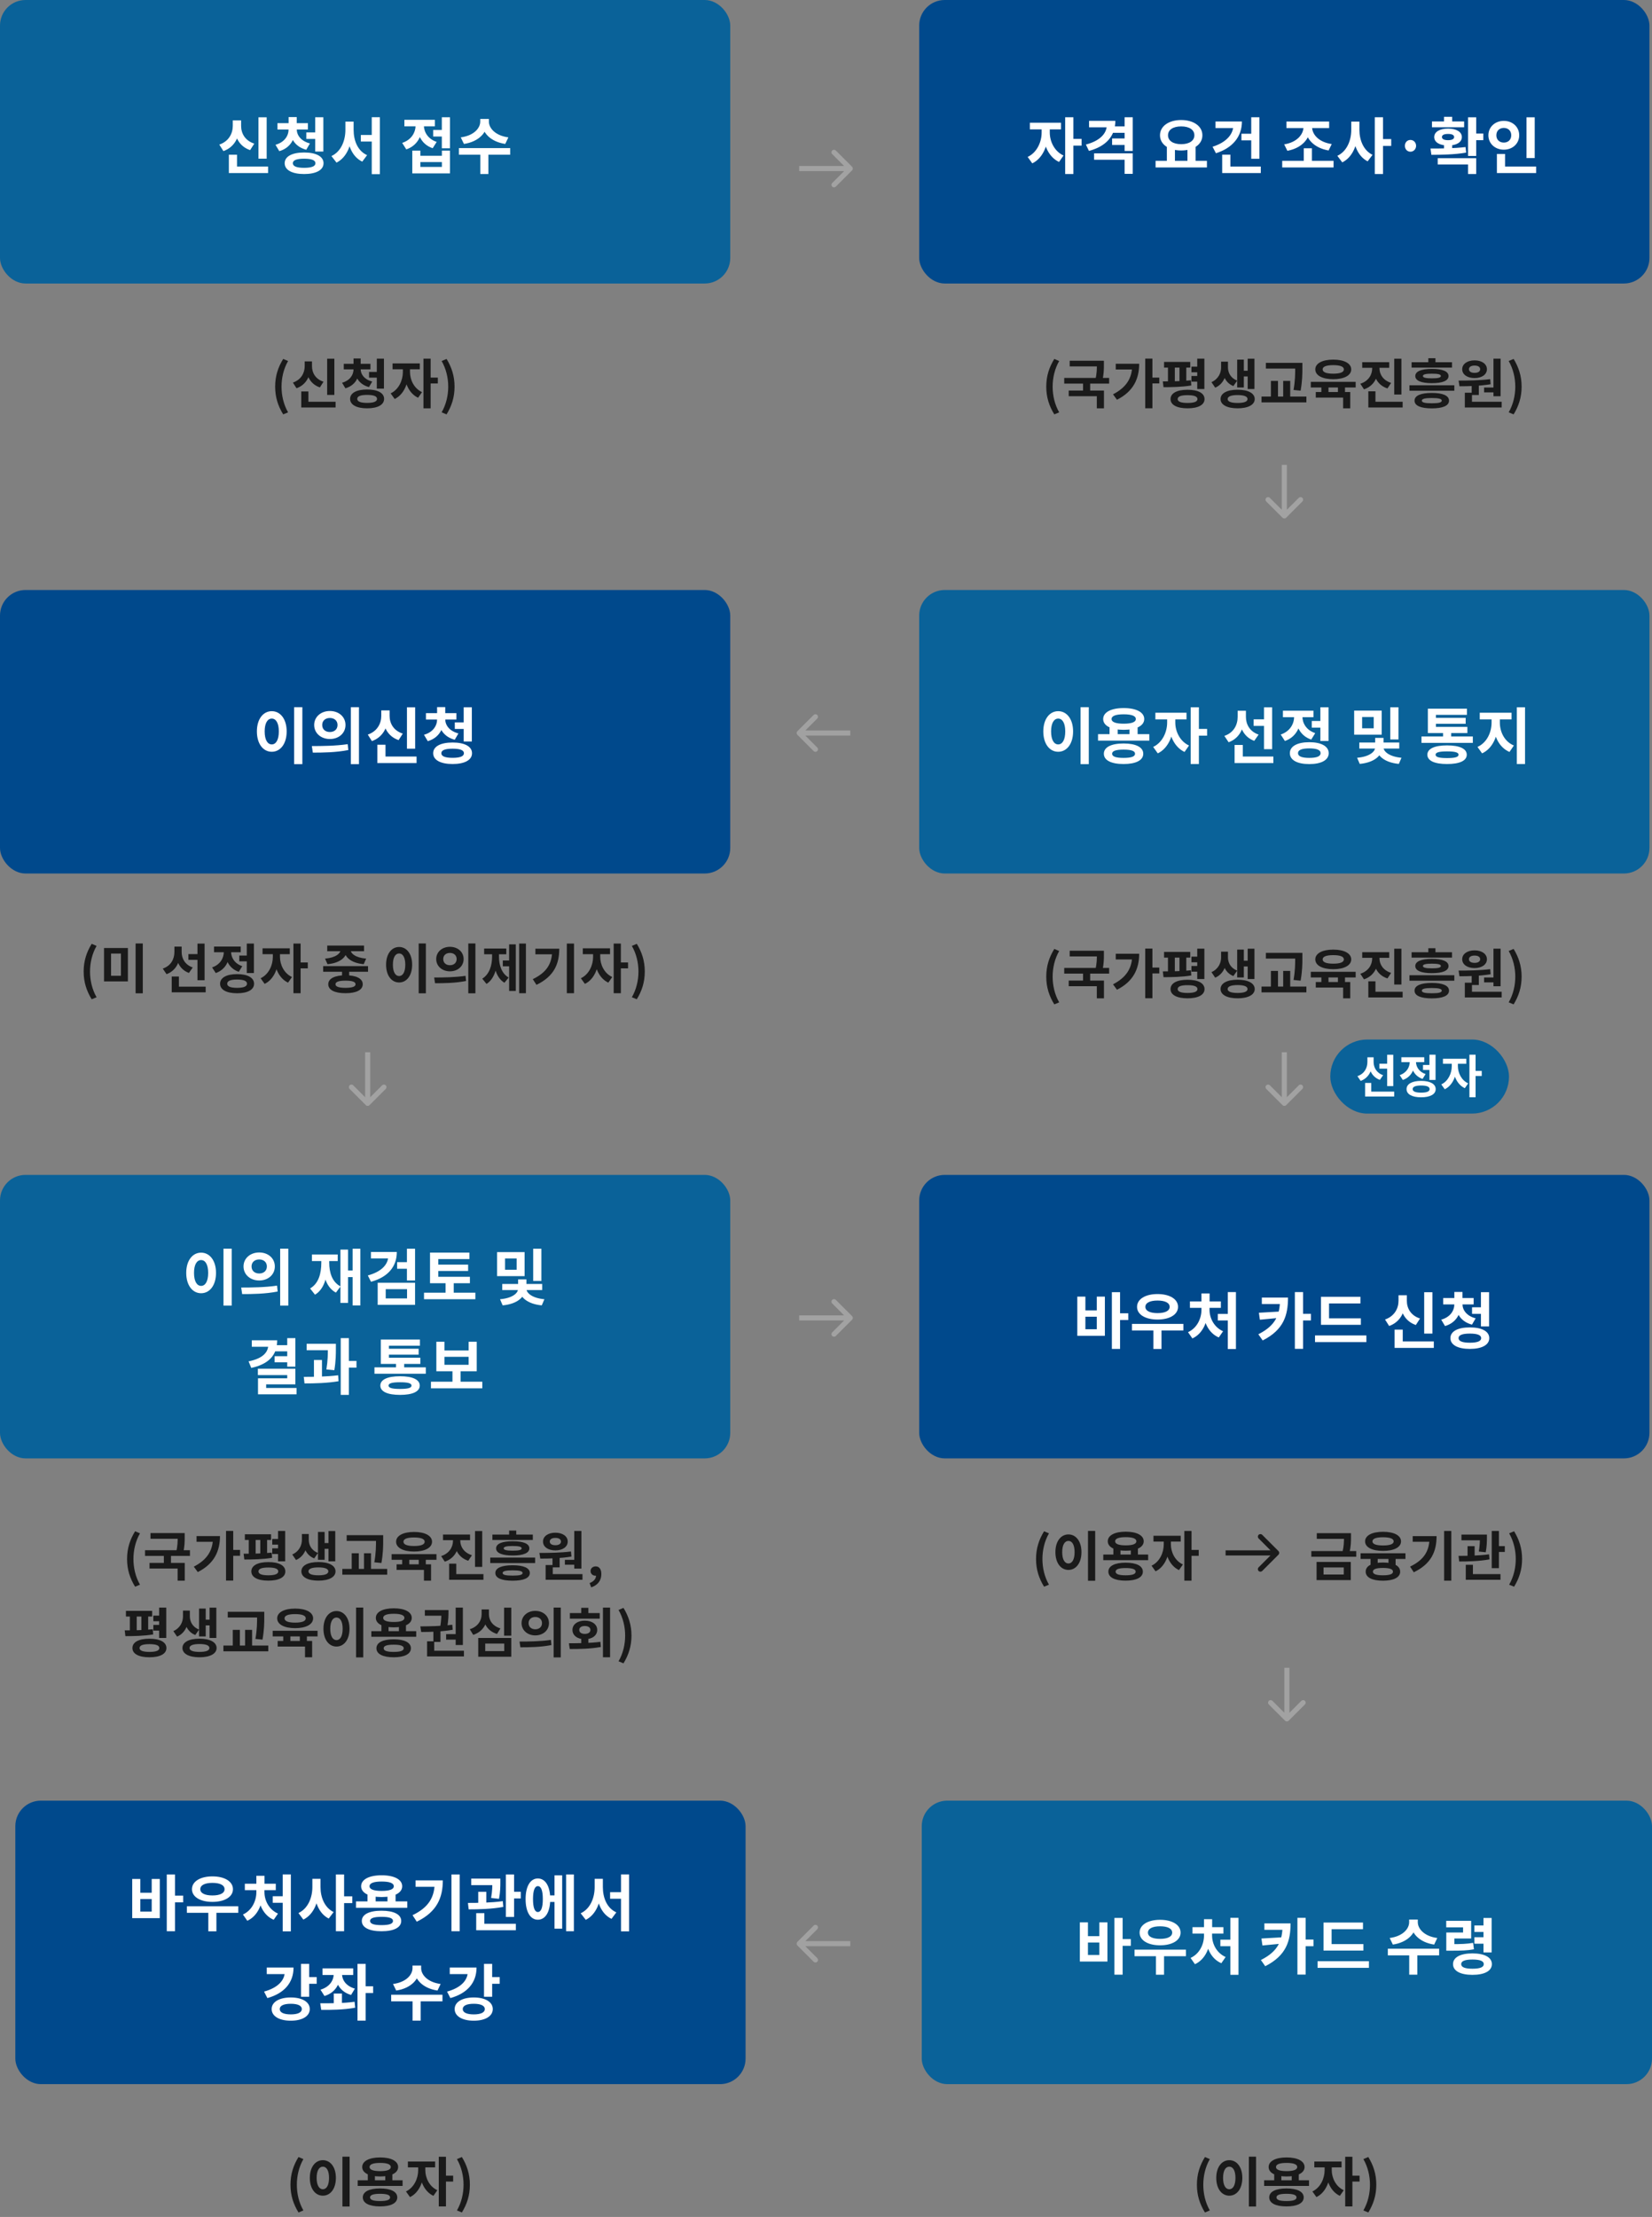 <svg width="647" height="868" viewBox="0 0 647 868" fill="none" xmlns="http://www.w3.org/2000/svg">
<rect x="0" y="0" width="647" height="868" fill="#808080" stroke="none"/>
<path d="M110.914 162.242C108.919 159.008 107.764 155.585 107.764 151.385C107.764 147.206 108.919 143.762 110.914 140.528L112.825 141.347C111.061 144.413 110.263 147.962 110.263 151.385C110.263 154.829 111.061 158.378 112.825 161.444L110.914 162.242ZM128.133 140.444H130.947V154.619H128.133V140.444ZM117.99 157.307H131.43V159.533H117.99V157.307ZM117.99 153.254H120.783V158.462H117.99V153.254ZM119.334 141.494H121.644V143.384C121.644 147.185 119.901 150.692 116.121 152.015L114.714 149.789C117.969 148.676 119.334 145.967 119.334 143.384V141.494ZM119.901 141.494H122.19V143.384C122.19 145.925 123.513 148.424 126.705 149.453L125.277 151.679C121.602 150.44 119.901 147.143 119.901 143.384V141.494ZM138.463 143.825H140.71V144.539C140.71 147.92 138.988 150.965 135.271 152.036L133.969 149.852C137.098 148.97 138.463 146.744 138.463 144.539V143.825ZM138.988 143.825H141.256V144.539C141.256 146.534 142.642 148.571 145.771 149.39L144.511 151.553C140.773 150.566 138.988 147.731 138.988 144.539V143.825ZM134.641 142.439H145.078V144.623H134.641V142.439ZM138.463 140.36H141.256V143.3H138.463V140.36ZM144.532 145.61H148.249V147.857H144.532V145.61ZM147.577 140.423H150.37V152.162H147.577V140.423ZM143.776 152.498C147.892 152.498 150.433 153.842 150.433 156.173C150.433 158.504 147.892 159.869 143.776 159.869C139.66 159.869 137.119 158.504 137.119 156.173C137.119 153.842 139.66 152.498 143.776 152.498ZM143.776 154.619C141.235 154.619 139.912 155.123 139.912 156.173C139.912 157.223 141.235 157.748 143.776 157.748C146.338 157.748 147.661 157.223 147.661 156.173C147.661 155.123 146.338 154.619 143.776 154.619ZM157.781 143.489H159.986V145.673C159.986 150.062 158.138 154.535 154.568 156.215L152.993 154.01C156.206 152.498 157.781 148.865 157.781 145.673V143.489ZM158.369 143.489H160.574V145.673C160.574 148.613 162.086 152.057 165.278 153.527L163.745 155.732C160.175 154.073 158.369 149.81 158.369 145.673V143.489ZM153.749 142.292H164.417V144.581H153.749V142.292ZM165.845 140.423H168.659V159.869H165.845V140.423ZM168.029 147.836H171.473V150.146H168.029V147.836ZM174.895 162.242L172.963 161.444C174.727 158.378 175.546 154.829 175.546 151.385C175.546 147.962 174.727 144.413 172.963 141.347L174.895 140.528C176.869 143.762 178.024 147.206 178.024 151.385C178.024 155.585 176.869 159.008 174.895 162.242Z" fill="#1A1A1A"/>
<rect width="286" height="111" rx="10" fill="#0A6299"/>
<path d="M101.224 45.936H104.44V62.136H101.224V45.936ZM89.632 65.208H104.992V67.752H89.632V65.208ZM89.632 60.576H92.824V66.528H89.632V60.576ZM91.168 47.136H93.808V49.296C93.808 53.64 91.816 57.648 87.496 59.16L85.888 56.616C89.608 55.344 91.168 52.248 91.168 49.296V47.136ZM91.816 47.136H94.432V49.296C94.432 52.2 95.944 55.056 99.592 56.232L97.96 58.776C93.76 57.36 91.816 53.592 91.816 49.296V47.136ZM113.03 49.8H115.598V50.616C115.598 54.48 113.63 57.96 109.382 59.184L107.894 56.688C111.47 55.68 113.03 53.136 113.03 50.616V49.8ZM113.63 49.8H116.222V50.616C116.222 52.896 117.806 55.224 121.382 56.16L119.942 58.632C115.67 57.504 113.63 54.264 113.63 50.616V49.8ZM108.662 48.216H120.59V50.712H108.662V48.216ZM113.03 45.84H116.222V49.2H113.03V45.84ZM119.966 51.84H124.214V54.408H119.966V51.84ZM123.446 45.912H126.638V59.328H123.446V45.912ZM119.102 59.712C123.806 59.712 126.71 61.248 126.71 63.912C126.71 66.576 123.806 68.136 119.102 68.136C114.398 68.136 111.494 66.576 111.494 63.912C111.494 61.248 114.398 59.712 119.102 59.712ZM119.102 62.136C116.198 62.136 114.686 62.712 114.686 63.912C114.686 65.112 116.198 65.712 119.102 65.712C122.03 65.712 123.542 65.112 123.542 63.912C123.542 62.712 122.03 62.136 119.102 62.136ZM141.324 52.848H147.18V55.416H141.324V52.848ZM135.276 47.616H137.868V50.832C137.868 56.424 135.972 61.584 131.796 63.672L129.804 61.104C133.596 59.352 135.276 55.056 135.276 50.832V47.616ZM135.948 47.616H138.492V50.832C138.492 55.056 140.1 59.112 143.772 60.744L141.876 63.288C137.7 61.272 135.948 56.376 135.948 50.832V47.616ZM145.596 45.888H148.764V68.184H145.596V45.888ZM169.656 50.88H173.88V53.448H169.656V50.88ZM173.04 45.912H176.232V58.056H173.04V45.912ZM161.472 58.968H164.64V60.984H173.064V58.968H176.232V67.896H161.472V58.968ZM164.64 63.456V65.352H173.064V63.456H164.64ZM162.768 47.616H165.36V49.032C165.36 53.208 163.392 57.072 159.12 58.488L157.512 55.944C161.184 54.744 162.768 51.84 162.768 49.032V47.616ZM163.44 47.616H166.008V49.032C166.008 51.624 167.52 54.384 171.024 55.56L169.464 58.032C165.336 56.664 163.44 52.992 163.44 49.032V47.616ZM158.376 46.92H170.328V49.464H158.376V46.92ZM188.086 46.56H190.894V47.592C190.894 51.864 187.534 55.488 181.702 56.352L180.454 53.784C185.566 53.112 188.086 50.208 188.086 47.592V46.56ZM188.686 46.56H191.47V47.592C191.47 50.184 194.014 53.112 199.102 53.784L197.878 56.352C192.046 55.488 188.686 51.864 188.686 47.592V46.56ZM188.11 60H191.278V68.136H188.11V60ZM179.734 57.984H199.822V60.576H179.734V57.984Z" fill="white"/>
<path d="M412.914 162.242C410.919 159.008 409.764 155.585 409.764 151.385C409.764 147.206 410.919 143.762 412.914 140.528L414.825 141.347C413.061 144.413 412.263 147.962 412.263 151.385C412.263 154.829 413.061 158.378 414.825 161.444L412.914 162.242ZM418.94 141.242H431.267V143.468H418.94V141.242ZM416.798 147.962H434.396V150.188H416.798V147.962ZM424.169 149.537H426.962V153.611H424.169V149.537ZM429.587 141.242H432.338V142.796C432.338 144.476 432.338 146.429 431.729 148.991L428.978 148.718C429.587 146.219 429.587 144.434 429.587 142.796V141.242ZM418.562 152.918H432.359V159.869H429.566V155.123H418.562V152.918ZM448.527 140.402H451.341V159.848H448.527V140.402ZM450.606 147.836H454.029V150.125H450.606V147.836ZM443.424 142.418H446.154C446.154 148.256 443.928 153.254 437.46 156.509L435.906 154.388C441.009 151.742 443.424 148.172 443.424 142.901V142.418ZM436.977 142.418H444.852V144.665H436.977V142.418ZM466.627 143.552H470.491V145.757H466.627V143.552ZM466.627 147.206H470.491V149.432H466.627V147.206ZM455.896 141.704H466.165V143.93H455.896V141.704ZM455.686 151.595L455.413 149.327C458.542 149.327 462.91 149.285 466.417 148.886L466.564 150.923C462.952 151.532 458.773 151.595 455.686 151.595ZM457.429 143.573H460.117V150.146H457.429V143.573ZM461.944 143.573H464.611V150.146H461.944V143.573ZM468.895 140.423H471.688V152.309H468.895V140.423ZM465.094 152.603C469.231 152.603 471.751 153.926 471.751 156.257C471.751 158.546 469.231 159.869 465.094 159.869C460.957 159.869 458.437 158.546 458.437 156.257C458.437 153.926 460.957 152.603 465.094 152.603ZM465.094 154.724C462.553 154.724 461.23 155.207 461.23 156.257C461.23 157.265 462.553 157.769 465.094 157.769C467.656 157.769 468.979 157.265 468.979 156.257C468.979 155.207 467.656 154.724 465.094 154.724ZM478.239 141.599H480.423V143.846C480.423 147.143 479.1 150.44 475.929 151.784L474.459 149.621C477.168 148.424 478.239 146.03 478.239 143.846V141.599ZM478.743 141.599H480.927V143.846C480.927 145.925 481.977 148.025 484.539 149.033L483.048 151.154C480.024 149.957 478.743 147.017 478.743 143.846V141.599ZM488.655 140.444H491.301V152.309H488.655V140.444ZM486.324 145.148H489.411V147.395H486.324V145.148ZM484.539 140.801H487.143V151.7H484.539V140.801ZM484.707 152.582C488.781 152.582 491.406 153.947 491.406 156.236C491.406 158.504 488.781 159.869 484.707 159.869C480.612 159.869 478.029 158.504 478.029 156.236C478.029 153.947 480.612 152.582 484.707 152.582ZM484.707 154.682C482.208 154.682 480.801 155.207 480.801 156.236C480.801 157.265 482.208 157.769 484.707 157.769C487.206 157.769 488.592 157.265 488.592 156.236C488.592 155.207 487.206 154.682 484.707 154.682ZM495.772 142.061H508.078V144.308H495.772V142.061ZM494.071 155.27H511.648V157.538H494.071V155.27ZM497.746 149.138H500.518V155.984H497.746V149.138ZM507.259 142.061H510.073V143.972C510.073 146.324 510.073 149.012 509.38 152.96L506.608 152.687C507.259 148.991 507.259 146.261 507.259 143.972V142.061ZM502.555 149.138H505.306V155.984H502.555V149.138ZM517.505 150.587H520.298V154.409H517.505V150.587ZM523.994 150.566H526.766V154.388H523.994V150.566ZM513.368 149.495H530.945V151.7H513.368V149.495ZM515.321 153.485H528.824V159.869H526.031V155.669H515.321V153.485ZM522.167 140.801C526.43 140.801 529.202 142.271 529.202 144.623C529.202 146.996 526.43 148.466 522.167 148.466C517.883 148.466 515.132 146.996 515.132 144.623C515.132 142.271 517.883 140.801 522.167 140.801ZM522.167 142.964C519.5 142.964 518.009 143.51 518.009 144.623C518.009 145.757 519.5 146.303 522.167 146.303C524.813 146.303 526.325 145.757 526.325 144.623C526.325 143.51 524.813 142.964 522.167 142.964ZM537.412 142.586H539.722V144.224C539.722 147.899 537.937 151.217 534.199 152.435L532.771 150.251C536.005 149.201 537.412 146.681 537.412 144.224V142.586ZM537.979 142.586H540.268V144.224C540.268 146.534 541.654 148.907 544.825 149.915L543.397 152.078C539.743 150.923 537.979 147.752 537.979 144.224V142.586ZM533.506 141.809H544.09V144.014H533.506V141.809ZM546.043 140.444H548.857V154.472H546.043V140.444ZM535.9 157.307H549.34V159.533H535.9V157.307ZM535.9 153.212H538.693V158.42H535.9V153.212ZM560.762 153.842C565.067 153.842 567.503 154.892 567.503 156.866C567.503 158.861 565.067 159.89 560.762 159.89C556.457 159.89 554 158.861 554 156.866C554 154.892 556.457 153.842 560.762 153.842ZM560.762 155.837C558.074 155.837 556.856 156.152 556.856 156.866C556.856 157.601 558.074 157.895 560.762 157.895C563.471 157.895 564.668 157.601 564.668 156.866C564.668 156.152 563.471 155.837 560.762 155.837ZM552.845 141.83H568.679V143.93H552.845V141.83ZM560.804 144.434C564.983 144.434 567.314 145.4 567.314 147.227C567.314 149.054 564.983 150.02 560.804 150.02C556.625 150.02 554.294 149.054 554.294 147.227C554.294 145.4 556.625 144.434 560.804 144.434ZM560.804 146.303C558.389 146.303 557.276 146.576 557.276 147.227C557.276 147.857 558.389 148.13 560.804 148.13C563.219 148.13 564.311 147.857 564.311 147.227C564.311 146.576 563.219 146.303 560.804 146.303ZM559.397 140.255H562.19V143.258H559.397V140.255ZM552.005 150.839H569.582V152.981H552.005V150.839ZM576.384 150.398H579.177V154.661H576.384V150.398ZM584.91 140.423H587.703V155.144H584.91V140.423ZM573.696 157.307H588.123V159.533H573.696V157.307ZM573.696 153.758H576.489V157.895H573.696V153.758ZM571.596 151.238L571.26 149.012C574.809 149.012 579.555 148.97 583.629 148.445L583.797 150.44C579.66 151.133 575.103 151.238 571.596 151.238ZM581.235 151.721H585.519V153.632H581.235V151.721ZM577.518 141.095C580.353 141.095 582.348 142.502 582.348 144.56C582.348 146.639 580.353 148.025 577.518 148.025C574.662 148.025 572.667 146.639 572.667 144.56C572.667 142.502 574.662 141.095 577.518 141.095ZM577.518 143.132C576.216 143.132 575.313 143.615 575.313 144.56C575.313 145.505 576.216 145.988 577.518 145.988C578.799 145.988 579.702 145.505 579.702 144.56C579.702 143.615 578.799 143.132 577.518 143.132ZM592.805 162.242L590.873 161.444C592.637 158.378 593.456 154.829 593.456 151.385C593.456 147.962 592.637 144.413 590.873 141.347L592.805 140.528C594.779 143.762 595.934 147.206 595.934 151.385C595.934 155.585 594.779 159.008 592.805 162.242Z" fill="#1A1A1A"/>
<rect x="360" width="286" height="111" rx="10" fill="#00498C"/>
<path d="M407.952 49.416H410.472V51.912C410.472 56.928 408.36 62.04 404.28 63.96L402.48 61.44C406.152 59.712 407.952 55.56 407.952 51.912V49.416ZM408.624 49.416H411.144V51.912C411.144 55.272 412.872 59.208 416.52 60.888L414.768 63.408C410.688 61.512 408.624 56.64 408.624 51.912V49.416ZM403.344 48.048H415.536V50.664H403.344V48.048ZM417.168 45.912H420.384V68.136H417.168V45.912ZM419.664 54.384H423.6V57.024H419.664V54.384ZM433.486 47.304H436.822C436.822 53.28 433.126 57.336 426.478 59.088L425.278 56.592C430.726 55.176 433.486 52.296 433.486 48.888V47.304ZM426.526 47.304H435.55V49.848H426.526V47.304ZM428.494 60.048H443.638V68.064H440.446V62.544H428.494V60.048ZM440.446 45.912H443.638V59.112H440.446V45.912ZM435.766 49.488H440.974V52.008H435.766V49.488ZM435.55 54.216H440.782V56.76H435.55V54.216ZM456.994 57.192H460.162V63.432H456.994V57.192ZM465.058 57.192H468.25V63.432H465.058V57.192ZM452.578 62.976H472.69V65.568H452.578V62.976ZM462.61 46.992C467.386 46.992 470.914 49.344 470.914 52.968C470.914 56.592 467.386 58.92 462.61 58.92C457.81 58.92 454.306 56.592 454.306 52.968C454.306 49.344 457.81 46.992 462.61 46.992ZM462.61 49.488C459.514 49.488 457.45 50.76 457.45 52.968C457.45 55.152 459.514 56.448 462.61 56.448C465.706 56.448 467.77 55.152 467.77 52.968C467.77 50.76 465.706 49.488 462.61 49.488ZM490.04 45.912H493.232V62.16H490.04V45.912ZM486.2 52.368H490.496V54.96H486.2V52.368ZM483.032 47.568H486.392C486.392 53.568 482.672 57.96 476.216 60L474.896 57.456C480.008 55.848 483.032 52.776 483.032 49.008V47.568ZM476.048 47.568H485.072V50.136H476.048V47.568ZM478.664 65.208H493.784V67.752H478.664V65.208ZM478.664 60.552H481.88V66.672H478.664V60.552ZM502.172 62.976H522.284V65.568H502.172V62.976ZM510.62 58.056H513.812V63.696H510.62V58.056ZM510.524 48.816H513.212V49.608C513.212 54.288 509.852 58.008 504.188 59.04L502.94 56.52C507.884 55.752 510.524 52.68 510.524 49.608V48.816ZM511.172 48.816H513.859V49.608C513.859 52.68 516.5 55.656 521.564 56.4L520.34 58.92C514.58 57.912 511.172 54.288 511.172 49.608V48.816ZM503.828 47.592H520.556V50.136H503.828V47.592ZM529.218 47.616H531.81V50.856C531.81 56.352 529.89 61.512 525.69 63.576L523.77 61.008C527.514 59.256 529.218 54.984 529.218 50.856V47.616ZM529.866 47.616H532.41V50.856C532.41 54.84 533.994 58.896 537.546 60.624L535.626 63.168C531.618 61.128 529.866 56.184 529.866 50.856V47.616ZM538.434 45.912H541.65V68.136H538.434V45.912ZM540.93 54.456H544.866V57.12H540.93V54.456ZM552.4 59.4C551.128 59.4 550.216 58.392 550.216 57.096C550.216 55.776 551.128 54.792 552.4 54.792C553.624 54.792 554.608 55.776 554.608 57.096C554.608 58.392 553.624 59.4 552.4 59.4ZM565.547 56.064H568.739V59.256H565.547V56.064ZM574.955 45.936H578.147V61.056H574.955V45.936ZM577.019 52.272H580.931V54.888H577.019V52.272ZM560.603 60.624L560.243 58.152C564.227 58.152 569.483 58.128 573.971 57.576L574.211 59.76C569.579 60.552 564.491 60.6 560.603 60.624ZM563.075 61.944H578.147V68.136H574.955V64.392H563.075V61.944ZM560.819 47.544H573.419V49.824H560.819V47.544ZM567.131 50.352C570.395 50.352 572.531 51.624 572.531 53.664C572.531 55.704 570.395 56.976 567.131 56.976C563.843 56.976 561.707 55.704 561.707 53.664C561.707 51.624 563.843 50.352 567.131 50.352ZM567.131 52.44C565.619 52.44 564.731 52.824 564.731 53.664C564.731 54.456 565.619 54.888 567.131 54.888C568.619 54.888 569.507 54.456 569.507 53.664C569.507 52.824 568.619 52.44 567.131 52.44ZM565.547 45.744H568.739V48.576H565.547V45.744ZM597.849 45.936H601.065V61.896H597.849V45.936ZM586.257 65.208H601.617V67.752H586.257V65.208ZM586.257 60.288H589.449V66.24H586.257V60.288ZM588.969 47.328C592.377 47.328 594.993 49.68 594.993 52.968C594.993 56.232 592.377 58.608 588.969 58.608C585.561 58.608 582.921 56.232 582.921 52.968C582.921 49.68 585.561 47.328 588.969 47.328ZM588.969 50.088C587.313 50.088 586.041 51.144 586.041 52.968C586.041 54.768 587.313 55.824 588.969 55.824C590.601 55.824 591.873 54.768 591.873 52.968C591.873 51.144 590.601 50.088 588.969 50.088Z" fill="white"/>
<path d="M35.914 391.242C33.919 388.008 32.764 384.585 32.764 380.385C32.764 376.206 33.919 372.762 35.914 369.528L37.825 370.347C36.061 373.413 35.263 376.962 35.263 380.385C35.263 383.829 36.061 387.378 37.825 390.444L35.914 391.242ZM40.742 371.166H50.087V384.249H40.742V371.166ZM47.358 373.35H43.493V382.044H47.358V373.35ZM53.111 369.402H55.925V388.911H53.111V369.402ZM73.786 373.56H78.301V375.807H73.786V373.56ZM68.305 370.62H70.552V372.72C70.552 376.689 68.893 380.07 65.218 381.414L63.748 379.23C66.961 378.159 68.305 375.471 68.305 372.72V370.62ZM68.914 370.62H71.14V372.741C71.14 375.24 72.421 377.739 75.487 378.789L73.996 380.931C70.51 379.671 68.914 376.416 68.914 372.741V370.62ZM77.335 369.444H80.128V383.787H77.335V369.444ZM67.255 386.307H80.548V388.533H67.255V386.307ZM67.255 382.338H70.069V387.546H67.255V382.338ZM93.713 374.127H97.409V376.395H93.713V374.127ZM96.653 369.423H99.446V380.973H96.653V369.423ZM92.852 381.393C96.968 381.393 99.509 382.8 99.509 385.152C99.509 387.525 96.968 388.89 92.852 388.89C88.736 388.89 86.195 387.525 86.195 385.152C86.195 382.8 88.736 381.393 92.852 381.393ZM92.852 383.514C90.332 383.514 88.988 384.039 88.988 385.152C88.988 386.244 90.332 386.769 92.852 386.769C95.393 386.769 96.737 386.244 96.737 385.152C96.737 384.039 95.393 383.514 92.852 383.514ZM87.665 371.376H89.933V372.594C89.933 376.311 88.211 379.713 84.494 380.973L83.066 378.768C86.279 377.676 87.665 375.093 87.665 372.594V371.376ZM88.253 371.376H90.5V372.594C90.5 374.883 91.823 377.256 94.889 378.285L93.524 380.49C89.912 379.293 88.253 376.059 88.253 372.594V371.376ZM83.822 370.599H94.28V372.825H83.822V370.599ZM106.857 372.489H109.062V374.673C109.062 379.062 107.214 383.535 103.644 385.215L102.069 383.01C105.282 381.498 106.857 377.865 106.857 374.673V372.489ZM107.445 372.489H109.65V374.673C109.65 377.613 111.162 381.057 114.354 382.527L112.821 384.732C109.251 383.073 107.445 378.81 107.445 374.673V372.489ZM102.825 371.292H113.493V373.581H102.825V371.292ZM114.921 369.423H117.735V388.869H114.921V369.423ZM117.105 376.836H120.549V379.146H117.105V376.836ZM133.958 379.188H136.751V382.611H133.958V379.188ZM126.566 378.264H144.143V380.469H126.566V378.264ZM135.323 381.855C139.523 381.855 142.064 383.115 142.064 385.362C142.064 387.609 139.523 388.869 135.323 388.869C131.102 388.869 128.561 387.609 128.561 385.362C128.561 383.115 131.102 381.855 135.323 381.855ZM135.323 383.955C132.719 383.955 131.396 384.396 131.396 385.362C131.396 386.307 132.719 386.769 135.323 386.769C137.927 386.769 139.25 386.307 139.25 385.362C139.25 384.396 137.927 383.955 135.323 383.955ZM133.433 371.25H135.911V371.733C135.911 374.652 133.286 377.046 128.267 377.508L127.301 375.324C131.564 374.967 133.433 373.245 133.433 371.733V371.25ZM134.798 371.25H137.276V371.733C137.276 373.266 139.124 374.967 143.408 375.324L142.442 377.508C137.444 377.046 134.798 374.673 134.798 371.733V371.25ZM128.162 370.221H142.568V372.426H128.162V370.221ZM163.977 369.402H166.791V388.911H163.977V369.402ZM156.312 370.767C159.252 370.767 161.415 373.455 161.415 377.697C161.415 381.981 159.252 384.669 156.312 384.669C153.372 384.669 151.209 381.981 151.209 377.697C151.209 373.455 153.372 370.767 156.312 370.767ZM156.312 373.308C154.863 373.308 153.876 374.841 153.876 377.697C153.876 380.595 154.863 382.149 156.312 382.149C157.761 382.149 158.727 380.595 158.727 377.697C158.727 374.841 157.761 373.308 156.312 373.308ZM176.218 370.704C179.284 370.704 181.573 372.699 181.573 375.492C181.573 378.306 179.284 380.301 176.218 380.301C173.173 380.301 170.842 378.306 170.842 375.492C170.842 372.699 173.173 370.704 176.218 370.704ZM176.218 373.098C174.727 373.098 173.593 373.98 173.593 375.492C173.593 377.025 174.727 377.907 176.218 377.907C177.709 377.907 178.843 377.025 178.843 375.492C178.843 373.98 177.709 373.098 176.218 373.098ZM183.4 369.402H186.193V388.911H183.4V369.402ZM170.38 384.963L170.044 382.716C173.467 382.716 178.234 382.674 182.329 382.065L182.539 384.081C178.318 384.921 173.74 384.963 170.38 384.963ZM203.327 369.423H205.973V388.869H203.327V369.423ZM196.922 376.059H200.135V378.327H196.922V376.059ZM199.4 369.738H202.004V387.987H199.4V369.738ZM192.722 372.594H194.822V374.589C194.822 378.957 193.625 383.304 190.538 385.236L188.879 383.178C191.735 381.393 192.722 377.907 192.722 374.589V372.594ZM193.352 372.594H195.431V374.589C195.431 377.823 196.397 381.099 199.211 382.737L197.573 384.774C194.486 382.947 193.352 378.873 193.352 374.589V372.594ZM189.614 371.376H198.287V373.623H189.614V371.376ZM221.995 369.423H224.809V388.869H221.995V369.423ZM216.262 371.439H219.034C219.034 377.382 217.018 382.254 210.109 385.593L208.66 383.367C214.246 380.679 216.262 377.151 216.262 371.943V371.439ZM209.689 371.439H217.585V373.644H209.689V371.439ZM232.283 372.489H234.488V374.673C234.488 379.062 232.64 383.535 229.07 385.215L227.495 383.01C230.708 381.498 232.283 377.865 232.283 374.673V372.489ZM232.871 372.489H235.076V374.673C235.076 377.613 236.588 381.057 239.78 382.527L238.247 384.732C234.677 383.073 232.871 378.81 232.871 374.673V372.489ZM228.251 371.292H238.919V373.581H228.251V371.292ZM240.347 369.423H243.161V388.869H240.347V369.423ZM242.531 376.836H245.975V379.146H242.531V376.836ZM249.397 391.242L247.465 390.444C249.229 387.378 250.048 383.829 250.048 380.385C250.048 376.962 249.229 373.413 247.465 370.347L249.397 369.528C251.371 372.762 252.526 376.206 252.526 380.385C252.526 384.585 251.371 388.008 249.397 391.242Z" fill="#1A1A1A"/>
<rect y="231" width="286" height="111" rx="10" fill="#00498C"/>
<path d="M115.2 276.888H118.416V299.184H115.2V276.888ZM106.44 278.448C109.8 278.448 112.272 281.52 112.272 286.368C112.272 291.264 109.8 294.336 106.44 294.336C103.08 294.336 100.608 291.264 100.608 286.368C100.608 281.52 103.08 278.448 106.44 278.448ZM106.44 281.352C104.784 281.352 103.656 283.104 103.656 286.368C103.656 289.68 104.784 291.456 106.44 291.456C108.096 291.456 109.2 289.68 109.2 286.368C109.2 283.104 108.096 281.352 106.44 281.352ZM129.19 278.376C132.694 278.376 135.31 280.656 135.31 283.848C135.31 287.064 132.694 289.344 129.19 289.344C125.71 289.344 123.046 287.064 123.046 283.848C123.046 280.656 125.71 278.376 129.19 278.376ZM129.19 281.112C127.486 281.112 126.19 282.12 126.19 283.848C126.19 285.6 127.486 286.608 129.19 286.608C130.894 286.608 132.19 285.6 132.19 283.848C132.19 282.12 130.894 281.112 129.19 281.112ZM137.398 276.888H140.59V299.184H137.398V276.888ZM122.518 294.672L122.134 292.104C126.046 292.104 131.494 292.056 136.174 291.36L136.414 293.664C131.59 294.624 126.358 294.672 122.518 294.672ZM159.38 276.936H162.596V293.136H159.38V276.936ZM147.788 296.208H163.148V298.752H147.788V296.208ZM147.788 291.576H150.98V297.528H147.788V291.576ZM149.324 278.136H151.964V280.296C151.964 284.64 149.972 288.648 145.652 290.16L144.044 287.616C147.764 286.344 149.324 283.248 149.324 280.296V278.136ZM149.972 278.136H152.588V280.296C152.588 283.2 154.1 286.056 157.748 287.232L156.116 289.776C151.916 288.36 149.972 284.592 149.972 280.296V278.136ZM171.186 280.8H173.754V281.616C173.754 285.48 171.786 288.96 167.538 290.184L166.05 287.688C169.626 286.68 171.186 284.136 171.186 281.616V280.8ZM171.786 280.8H174.378V281.616C174.378 283.896 175.962 286.224 179.538 287.16L178.098 289.632C173.826 288.504 171.786 285.264 171.786 281.616V280.8ZM166.818 279.216H178.746V281.712H166.818V279.216ZM171.186 276.84H174.378V280.2H171.186V276.84ZM178.122 282.84H182.37V285.408H178.122V282.84ZM181.602 276.912H184.794V290.328H181.602V276.912ZM177.258 290.712C181.962 290.712 184.866 292.248 184.866 294.912C184.866 297.576 181.962 299.136 177.258 299.136C172.554 299.136 169.65 297.576 169.65 294.912C169.65 292.248 172.554 290.712 177.258 290.712ZM177.258 293.136C174.354 293.136 172.842 293.712 172.842 294.912C172.842 296.112 174.354 296.712 177.258 296.712C180.186 296.712 181.698 296.112 181.698 294.912C181.698 293.712 180.186 293.136 177.258 293.136Z" fill="white"/>
<path d="M116.914 866.242C114.919 863.008 113.764 859.585 113.764 855.385C113.764 851.206 114.919 847.762 116.914 844.528L118.825 845.347C117.061 848.413 116.263 851.962 116.263 855.385C116.263 858.829 117.061 862.378 118.825 865.444L116.914 866.242ZM134.112 844.402H136.926V863.911H134.112V844.402ZM126.447 845.767C129.387 845.767 131.55 848.455 131.55 852.697C131.55 856.981 129.387 859.669 126.447 859.669C123.507 859.669 121.344 856.981 121.344 852.697C121.344 848.455 123.507 845.767 126.447 845.767ZM126.447 848.308C124.998 848.308 124.011 849.841 124.011 852.697C124.011 855.595 124.998 857.149 126.447 857.149C127.896 857.149 128.862 855.595 128.862 852.697C128.862 849.841 127.896 848.308 126.447 848.308ZM144.043 850.933H146.836V854.503H144.043V850.933ZM150.889 850.933H153.661V854.503H150.889V850.933ZM140.095 853.642H157.672V855.847H140.095V853.642ZM148.852 856.834C153.052 856.834 155.593 858.094 155.593 860.341C155.593 862.609 153.052 863.869 148.852 863.869C144.631 863.869 142.09 862.609 142.09 860.341C142.09 858.094 144.631 856.834 148.852 856.834ZM148.852 858.934C146.248 858.934 144.925 859.375 144.925 860.341C144.925 861.328 146.248 861.769 148.852 861.769C151.456 861.769 152.779 861.328 152.779 860.341C152.779 859.375 151.456 858.934 148.852 858.934ZM148.894 844.696C153.178 844.696 155.929 846.124 155.929 848.455C155.929 850.765 153.178 852.151 148.894 852.151C144.589 852.151 141.859 850.765 141.859 848.455C141.859 846.124 144.589 844.696 148.894 844.696ZM148.894 846.838C146.227 846.838 144.736 847.363 144.736 848.455C144.736 849.526 146.227 850.051 148.894 850.051C151.561 850.051 153.052 849.526 153.052 848.455C153.052 847.363 151.561 846.838 148.894 846.838ZM163.781 847.489H165.986V849.673C165.986 854.062 164.138 858.535 160.568 860.215L158.993 858.01C162.206 856.498 163.781 852.865 163.781 849.673V847.489ZM164.369 847.489H166.574V849.673C166.574 852.613 168.086 856.057 171.278 857.527L169.745 859.732C166.175 858.073 164.369 853.81 164.369 849.673V847.489ZM159.749 846.292H170.417V848.581H159.749V846.292ZM171.845 844.423H174.659V863.869H171.845V844.423ZM174.029 851.836H177.473V854.146H174.029V851.836ZM180.895 866.242L178.963 865.444C180.727 862.378 181.546 858.829 181.546 855.385C181.546 851.962 180.727 848.413 178.963 845.347L180.895 844.528C182.869 847.762 184.024 851.206 184.024 855.385C184.024 859.585 182.869 863.008 180.895 866.242Z" fill="#1A1A1A"/>
<rect x="6" y="705" width="286" height="111" rx="10" fill="#00498C"/>
<path d="M65.316 733.912H68.532V756.136H65.316V733.912ZM67.812 742.192H71.748V744.832H67.812V742.192ZM51.78 735.664H54.948V741.064H59.412V735.664H62.58V751H51.78V735.664ZM54.948 743.536V748.432H59.412V743.536H54.948ZM73.187 746.344H93.323V748.912H73.187V746.344ZM81.587 748H84.755V756.16H81.587V748ZM83.195 734.656C87.947 734.656 91.235 736.624 91.235 739.672C91.235 742.696 87.947 744.64 83.195 744.64C78.467 744.64 75.179 742.696 75.179 739.672C75.179 736.624 78.467 734.656 83.195 734.656ZM83.195 737.2C80.291 737.2 78.443 738.064 78.443 739.672C78.443 741.256 80.291 742.12 83.195 742.12C86.123 742.12 87.947 741.256 87.947 739.672C87.947 738.064 86.123 737.2 83.195 737.2ZM110.721 733.888H113.913V756.184H110.721V733.888ZM106.809 742.432H111.441V745H106.809V742.432ZM100.401 739.672H102.897V740.824C102.897 745.504 100.881 750.232 96.849 752.032L95.145 749.584C98.745 747.928 100.401 744.16 100.401 740.824V739.672ZM101.097 739.672H103.569V740.824C103.569 744.016 105.273 747.616 108.873 749.224L107.193 751.648C103.113 749.92 101.097 745.36 101.097 740.824V739.672ZM95.889 737.536H108.009V740.056H95.889V737.536ZM100.401 734.416H103.593V738.832H100.401V734.416ZM122.335 735.616H124.927V738.856C124.927 744.352 123.007 749.512 118.807 751.576L116.887 749.008C120.631 747.256 122.335 742.984 122.335 738.856V735.616ZM122.983 735.616H125.527V738.856C125.527 742.84 127.111 746.896 130.663 748.624L128.743 751.168C124.735 749.128 122.983 744.184 122.983 738.856V735.616ZM131.551 733.912H134.767V756.136H131.551V733.912ZM134.047 742.456H137.983V745.12H134.047V742.456ZM143.933 741.352H147.125V745.432H143.933V741.352ZM151.757 741.352H154.925V745.432H151.757V741.352ZM139.421 744.448H159.509V746.968H139.421V744.448ZM149.429 748.096C154.229 748.096 157.133 749.536 157.133 752.104C157.133 754.696 154.229 756.136 149.429 756.136C144.605 756.136 141.701 754.696 141.701 752.104C141.701 749.536 144.605 748.096 149.429 748.096ZM149.429 750.496C146.453 750.496 144.941 751 144.941 752.104C144.941 753.232 146.453 753.736 149.429 753.736C152.405 753.736 153.917 753.232 153.917 752.104C153.917 751 152.405 750.496 149.429 750.496ZM149.477 734.224C154.373 734.224 157.517 735.856 157.517 738.52C157.517 741.16 154.373 742.744 149.477 742.744C144.557 742.744 141.437 741.16 141.437 738.52C141.437 735.856 144.557 734.224 149.477 734.224ZM149.477 736.672C146.429 736.672 144.725 737.272 144.725 738.52C144.725 739.744 146.429 740.344 149.477 740.344C152.525 740.344 154.229 739.744 154.229 738.52C154.229 737.272 152.525 736.672 149.477 736.672ZM176.811 733.912H180.027V756.136H176.811V733.912ZM170.259 736.216H173.427C173.427 743.008 171.123 748.576 163.227 752.392L161.571 749.848C167.955 746.776 170.259 742.744 170.259 736.792V736.216ZM162.747 736.216H171.771V738.736H162.747V736.216ZM184.561 735.52H194.065V738.088H184.561V735.52ZM187.297 740.704H190.465V746.272H187.297V740.704ZM192.817 735.52H195.961V736.912C195.961 738.472 195.961 740.68 195.433 743.44L192.337 743.104C192.817 740.368 192.817 738.448 192.817 736.912V735.52ZM198.121 733.912H201.337V750.544H198.121V733.912ZM200.065 740.68H203.977V743.296H200.065V740.68ZM186.505 753.208H202.033V755.752H186.505V753.208ZM186.505 749.056H189.697V754H186.505V749.056ZM183.553 747.568L183.265 745.048C187.105 745.048 192.457 744.976 196.921 744.352L197.113 746.608C192.529 747.472 187.369 747.568 183.553 747.568ZM214.535 742.096H218.183V744.664H214.535V742.096ZM221.711 733.912H224.759V756.136H221.711V733.912ZM217.175 734.248H220.175V755.128H217.175V734.248ZM210.647 735.472C213.599 735.472 215.495 738.52 215.495 743.536C215.495 748.576 213.599 751.624 210.647 751.624C207.719 751.624 205.847 748.576 205.847 743.536C205.847 738.52 207.719 735.472 210.647 735.472ZM210.647 738.472C209.447 738.472 208.751 740.152 208.751 743.536C208.751 746.944 209.447 748.6 210.647 748.6C211.895 748.6 212.591 746.944 212.591 743.536C212.591 740.152 211.895 738.472 210.647 738.472ZM238.941 740.848H244.797V743.416H238.941V740.848ZM232.893 735.616H235.485V738.832C235.485 744.424 233.589 749.584 229.413 751.672L227.421 749.104C231.213 747.352 232.893 743.056 232.893 738.832V735.616ZM233.565 735.616H236.109V738.832C236.109 743.056 237.717 747.112 241.389 748.744L239.493 751.288C235.317 749.272 233.565 744.376 233.565 738.832V735.616ZM243.213 733.888H246.381V756.184H243.213V733.888ZM117.889 768.912H121.081V781.776H117.889V768.912ZM120.193 774.096H124.033V776.712H120.193V774.096ZM111.529 770.352H114.961C114.961 776.328 111.265 780.48 104.713 782.304L103.417 779.76C108.769 778.296 111.529 775.392 111.529 771.96V770.352ZM104.473 770.352H113.473V772.92H104.473V770.352ZM113.881 782.064C118.369 782.064 121.321 783.816 121.321 786.6C121.321 789.408 118.369 791.16 113.881 791.16C109.393 791.16 106.393 789.408 106.393 786.6C106.393 783.816 109.393 782.064 113.881 782.064ZM113.881 784.536C111.169 784.536 109.561 785.256 109.561 786.6C109.561 787.968 111.169 788.688 113.881 788.688C116.593 788.688 118.201 787.968 118.201 786.6C118.201 785.256 116.593 784.536 113.881 784.536ZM130.703 771.552H133.295V772.776C133.295 776.736 131.279 780.24 127.079 781.488L125.519 779.016C129.119 777.936 130.703 775.368 130.703 772.776V771.552ZM131.351 771.552H133.943V772.776C133.943 775.176 135.455 777.576 138.983 778.608L137.495 781.08C133.319 779.88 131.351 776.544 131.351 772.776V771.552ZM126.311 770.664H138.335V773.256H126.311V770.664ZM130.727 780.528H133.919V785.304H130.727V780.528ZM142.223 777.672H146.135V780.336H142.223V777.672ZM140.015 768.912H143.207V791.136H140.015V768.912ZM125.807 786.912L125.423 784.344C129.239 784.344 134.447 784.368 138.863 783.744L139.103 786.072C134.471 786.936 129.527 786.936 125.807 786.912ZM161.555 769.56H164.363V770.592C164.363 774.864 161.003 778.488 155.171 779.352L153.923 776.784C159.035 776.112 161.555 773.208 161.555 770.592V769.56ZM162.155 769.56H164.939V770.592C164.939 773.184 167.483 776.112 172.571 776.784L171.347 779.352C165.515 778.488 162.155 774.864 162.155 770.592V769.56ZM161.579 783H164.747V791.136H161.579V783ZM153.203 780.984H173.291V783.576H153.203V780.984ZM189.561 768.912H192.753V781.776H189.561V768.912ZM191.865 774.096H195.705V776.712H191.865V774.096ZM183.201 770.352H186.633C186.633 776.328 182.937 780.48 176.385 782.304L175.089 779.76C180.441 778.296 183.201 775.392 183.201 771.96V770.352ZM176.145 770.352H185.145V772.92H176.145V770.352ZM185.553 782.064C190.041 782.064 192.993 783.816 192.993 786.6C192.993 789.408 190.041 791.16 185.553 791.16C181.065 791.16 178.065 789.408 178.065 786.6C178.065 783.816 181.065 782.064 185.553 782.064ZM185.553 784.536C182.841 784.536 181.233 785.256 181.233 786.6C181.233 787.968 182.841 788.688 185.553 788.688C188.265 788.688 189.873 787.968 189.873 786.6C189.873 785.256 188.265 784.536 185.553 784.536Z" fill="white"/>
<path d="M333.707 66.707C334.098 66.317 334.098 65.683 333.707 65.293L327.343 58.929C326.953 58.538 326.319 58.538 325.929 58.929C325.538 59.319 325.538 59.953 325.929 60.343L331.586 66L325.929 71.657C325.538 72.047 325.538 72.68 325.929 73.071C326.319 73.462 326.953 73.462 327.343 73.071L333.707 66.707ZM313 67H333V65H313V67Z" fill="#A2A2A2"/>
<path d="M333.707 516.707C334.098 516.317 334.098 515.683 333.707 515.293L327.343 508.929C326.953 508.538 326.319 508.538 325.929 508.929C325.538 509.319 325.538 509.953 325.929 510.343L331.586 516L325.929 521.657C325.538 522.047 325.538 522.681 325.929 523.071C326.319 523.462 326.953 523.462 327.343 523.071L333.707 516.707ZM313 517H333V515H313V517Z" fill="#A2A2A2"/>
<path d="M502.293 202.707C502.683 203.098 503.317 203.098 503.707 202.707L510.071 196.343C510.462 195.953 510.462 195.319 510.071 194.929C509.681 194.538 509.047 194.538 508.657 194.929L503 200.586L497.343 194.929C496.953 194.538 496.319 194.538 495.929 194.929C495.538 195.319 495.538 195.953 495.929 196.343L502.293 202.707ZM502 182L502 202L504 202L504 182L502 182Z" fill="#A2A2A2"/>
<path d="M502.293 432.707C502.683 433.098 503.317 433.098 503.707 432.707L510.071 426.343C510.462 425.953 510.462 425.319 510.071 424.929C509.681 424.538 509.047 424.538 508.657 424.929L503 430.586L497.343 424.929C496.953 424.538 496.319 424.538 495.929 424.929C495.538 425.319 495.538 425.953 495.929 426.343L502.293 432.707ZM502 412L502 432L504 432L504 412L502 412Z" fill="#A2A2A2"/>
<path d="M143.293 432.707C143.683 433.098 144.317 433.098 144.707 432.707L151.071 426.343C151.462 425.953 151.462 425.319 151.071 424.929C150.681 424.538 150.047 424.538 149.657 424.929L144 430.586L138.343 424.929C137.953 424.538 137.319 424.538 136.929 424.929C136.538 425.319 136.538 425.953 136.929 426.343L143.293 432.707ZM143 412L143 432L145 432L145 412L143 412Z" fill="#A2A2A2"/>
<path d="M503.293 673.707C503.683 674.098 504.317 674.098 504.707 673.707L511.071 667.343C511.462 666.953 511.462 666.319 511.071 665.929C510.681 665.538 510.047 665.538 509.657 665.929L504 671.586L498.343 665.929C497.953 665.538 497.319 665.538 496.929 665.929C496.538 666.319 496.538 666.953 496.929 667.343L503.293 673.707ZM503 653L503 673L505 673L505 653L503 653Z" fill="#A2A2A2"/>
<path d="M312.293 760.293C311.902 760.683 311.902 761.317 312.293 761.707L318.657 768.071C319.047 768.462 319.681 768.462 320.071 768.071C320.462 767.681 320.462 767.047 320.071 766.657L314.414 761L320.071 755.343C320.462 754.953 320.462 754.319 320.071 753.929C319.681 753.538 319.047 753.538 318.657 753.929L312.293 760.293ZM333 760L313 760L313 762L333 762L333 760Z" fill="#A1A1A1"/>
<path d="M312.293 286.293C311.902 286.683 311.902 287.317 312.293 287.707L318.657 294.071C319.047 294.462 319.681 294.462 320.071 294.071C320.462 293.681 320.462 293.047 320.071 292.657L314.414 287L320.071 281.343C320.462 280.953 320.462 280.319 320.071 279.929C319.681 279.538 319.047 279.538 318.657 279.929L312.293 286.293ZM333 286L313 286L313 288L333 288L333 286Z" fill="#A1A1A1"/>
<path d="M412.914 393.242C410.919 390.008 409.764 386.585 409.764 382.385C409.764 378.206 410.919 374.762 412.914 371.528L414.825 372.347C413.061 375.413 412.263 378.962 412.263 382.385C412.263 385.829 413.061 389.378 414.825 392.444L412.914 393.242ZM418.94 372.242H431.267V374.468H418.94V372.242ZM416.798 378.962H434.396V381.188H416.798V378.962ZM424.169 380.537H426.962V384.611H424.169V380.537ZM429.587 372.242H432.338V373.796C432.338 375.476 432.338 377.429 431.729 379.991L428.978 379.718C429.587 377.219 429.587 375.434 429.587 373.796V372.242ZM418.562 383.918H432.359V390.869H429.566V386.123H418.562V383.918ZM448.527 371.402H451.341V390.848H448.527V371.402ZM450.606 378.836H454.029V381.125H450.606V378.836ZM443.424 373.418H446.154C446.154 379.256 443.928 384.254 437.46 387.509L435.906 385.388C441.009 382.742 443.424 379.172 443.424 373.901V373.418ZM436.977 373.418H444.852V375.665H436.977V373.418ZM466.627 374.552H470.491V376.757H466.627V374.552ZM466.627 378.206H470.491V380.432H466.627V378.206ZM455.896 372.704H466.165V374.93H455.896V372.704ZM455.686 382.595L455.413 380.327C458.542 380.327 462.91 380.285 466.417 379.886L466.564 381.923C462.952 382.532 458.773 382.595 455.686 382.595ZM457.429 374.573H460.117V381.146H457.429V374.573ZM461.944 374.573H464.611V381.146H461.944V374.573ZM468.895 371.423H471.688V383.309H468.895V371.423ZM465.094 383.603C469.231 383.603 471.751 384.926 471.751 387.257C471.751 389.546 469.231 390.869 465.094 390.869C460.957 390.869 458.437 389.546 458.437 387.257C458.437 384.926 460.957 383.603 465.094 383.603ZM465.094 385.724C462.553 385.724 461.23 386.207 461.23 387.257C461.23 388.265 462.553 388.769 465.094 388.769C467.656 388.769 468.979 388.265 468.979 387.257C468.979 386.207 467.656 385.724 465.094 385.724ZM478.239 372.599H480.423V374.846C480.423 378.143 479.1 381.44 475.929 382.784L474.459 380.621C477.168 379.424 478.239 377.03 478.239 374.846V372.599ZM478.743 372.599H480.927V374.846C480.927 376.925 481.977 379.025 484.539 380.033L483.048 382.154C480.024 380.957 478.743 378.017 478.743 374.846V372.599ZM488.655 371.444H491.301V383.309H488.655V371.444ZM486.324 376.148H489.411V378.395H486.324V376.148ZM484.539 371.801H487.143V382.7H484.539V371.801ZM484.707 383.582C488.781 383.582 491.406 384.947 491.406 387.236C491.406 389.504 488.781 390.869 484.707 390.869C480.612 390.869 478.029 389.504 478.029 387.236C478.029 384.947 480.612 383.582 484.707 383.582ZM484.707 385.682C482.208 385.682 480.801 386.207 480.801 387.236C480.801 388.265 482.208 388.769 484.707 388.769C487.206 388.769 488.592 388.265 488.592 387.236C488.592 386.207 487.206 385.682 484.707 385.682ZM495.772 373.061H508.078V375.308H495.772V373.061ZM494.071 386.27H511.648V388.538H494.071V386.27ZM497.746 380.138H500.518V386.984H497.746V380.138ZM507.259 373.061H510.073V374.972C510.073 377.324 510.073 380.012 509.38 383.96L506.608 383.687C507.259 379.991 507.259 377.261 507.259 374.972V373.061ZM502.555 380.138H505.306V386.984H502.555V380.138ZM517.505 381.587H520.298V385.409H517.505V381.587ZM523.994 381.566H526.766V385.388H523.994V381.566ZM513.368 380.495H530.945V382.7H513.368V380.495ZM515.321 384.485H528.824V390.869H526.031V386.669H515.321V384.485ZM522.167 371.801C526.43 371.801 529.202 373.271 529.202 375.623C529.202 377.996 526.43 379.466 522.167 379.466C517.883 379.466 515.132 377.996 515.132 375.623C515.132 373.271 517.883 371.801 522.167 371.801ZM522.167 373.964C519.5 373.964 518.009 374.51 518.009 375.623C518.009 376.757 519.5 377.303 522.167 377.303C524.813 377.303 526.325 376.757 526.325 375.623C526.325 374.51 524.813 373.964 522.167 373.964ZM537.412 373.586H539.722V375.224C539.722 378.899 537.937 382.217 534.199 383.435L532.771 381.251C536.005 380.201 537.412 377.681 537.412 375.224V373.586ZM537.979 373.586H540.268V375.224C540.268 377.534 541.654 379.907 544.825 380.915L543.397 383.078C539.743 381.923 537.979 378.752 537.979 375.224V373.586ZM533.506 372.809H544.09V375.014H533.506V372.809ZM546.043 371.444H548.857V385.472H546.043V371.444ZM535.9 388.307H549.34V390.533H535.9V388.307ZM535.9 384.212H538.693V389.42H535.9V384.212ZM560.762 384.842C565.067 384.842 567.503 385.892 567.503 387.866C567.503 389.861 565.067 390.89 560.762 390.89C556.457 390.89 554 389.861 554 387.866C554 385.892 556.457 384.842 560.762 384.842ZM560.762 386.837C558.074 386.837 556.856 387.152 556.856 387.866C556.856 388.601 558.074 388.895 560.762 388.895C563.471 388.895 564.668 388.601 564.668 387.866C564.668 387.152 563.471 386.837 560.762 386.837ZM552.845 372.83H568.679V374.93H552.845V372.83ZM560.804 375.434C564.983 375.434 567.314 376.4 567.314 378.227C567.314 380.054 564.983 381.02 560.804 381.02C556.625 381.02 554.294 380.054 554.294 378.227C554.294 376.4 556.625 375.434 560.804 375.434ZM560.804 377.303C558.389 377.303 557.276 377.576 557.276 378.227C557.276 378.857 558.389 379.13 560.804 379.13C563.219 379.13 564.311 378.857 564.311 378.227C564.311 377.576 563.219 377.303 560.804 377.303ZM559.397 371.255H562.19V374.258H559.397V371.255ZM552.005 381.839H569.582V383.981H552.005V381.839ZM576.384 381.398H579.177V385.661H576.384V381.398ZM584.91 371.423H587.703V386.144H584.91V371.423ZM573.696 388.307H588.123V390.533H573.696V388.307ZM573.696 384.758H576.489V388.895H573.696V384.758ZM571.596 382.238L571.26 380.012C574.809 380.012 579.555 379.97 583.629 379.445L583.797 381.44C579.66 382.133 575.103 382.238 571.596 382.238ZM581.235 382.721H585.519V384.632H581.235V382.721ZM577.518 372.095C580.353 372.095 582.348 373.502 582.348 375.56C582.348 377.639 580.353 379.025 577.518 379.025C574.662 379.025 572.667 377.639 572.667 375.56C572.667 373.502 574.662 372.095 577.518 372.095ZM577.518 374.132C576.216 374.132 575.313 374.615 575.313 375.56C575.313 376.505 576.216 376.988 577.518 376.988C578.799 376.988 579.702 376.505 579.702 375.56C579.702 374.615 578.799 374.132 577.518 374.132ZM592.805 393.242L590.873 392.444C592.637 389.378 593.456 385.829 593.456 382.385C593.456 378.962 592.637 375.413 590.873 372.347L592.805 371.528C594.779 374.762 595.934 378.206 595.934 382.385C595.934 386.585 594.779 390.008 592.805 393.242Z" fill="#1A1A1A"/>
<rect x="360" y="231" width="286" height="111" rx="10" fill="#0A6299"/>
<path d="M423.2 276.888H426.416V299.184H423.2V276.888ZM414.44 278.448C417.8 278.448 420.272 281.52 420.272 286.368C420.272 291.264 417.8 294.336 414.44 294.336C411.08 294.336 408.608 291.264 408.608 286.368C408.608 281.52 411.08 278.448 414.44 278.448ZM414.44 281.352C412.784 281.352 411.656 283.104 411.656 286.368C411.656 289.68 412.784 291.456 414.44 291.456C416.096 291.456 417.2 289.68 417.2 286.368C417.2 283.104 416.096 281.352 414.44 281.352ZM434.55 284.352H437.742V288.432H434.55V284.352ZM442.374 284.352H445.542V288.432H442.374V284.352ZM430.038 287.448H450.126V289.968H430.038V287.448ZM440.046 291.096C444.846 291.096 447.75 292.536 447.75 295.104C447.75 297.696 444.846 299.136 440.046 299.136C435.222 299.136 432.318 297.696 432.318 295.104C432.318 292.536 435.222 291.096 440.046 291.096ZM440.046 293.496C437.07 293.496 435.558 294 435.558 295.104C435.558 296.232 437.07 296.736 440.046 296.736C443.022 296.736 444.534 296.232 444.534 295.104C444.534 294 443.022 293.496 440.046 293.496ZM440.094 277.224C444.99 277.224 448.134 278.856 448.134 281.52C448.134 284.16 444.99 285.744 440.094 285.744C435.174 285.744 432.054 284.16 432.054 281.52C432.054 278.856 435.174 277.224 440.094 277.224ZM440.094 279.672C437.046 279.672 435.342 280.272 435.342 281.52C435.342 282.744 437.046 283.344 440.094 283.344C443.142 283.344 444.846 282.744 444.846 281.52C444.846 280.272 443.142 279.672 440.094 279.672ZM457.108 280.416H459.628V282.912C459.628 287.928 457.516 293.04 453.436 294.96L451.636 292.44C455.308 290.712 457.108 286.56 457.108 282.912V280.416ZM457.78 280.416H460.3V282.912C460.3 286.272 462.028 290.208 465.676 291.888L463.924 294.408C459.844 292.512 457.78 287.64 457.78 282.912V280.416ZM452.5 279.048H464.692V281.664H452.5V279.048ZM466.324 276.912H469.54V299.136H466.324V276.912ZM468.82 285.384H472.756V288.024H468.82V285.384ZM490.984 281.64H496.144V284.208H490.984V281.64ZM484.72 278.28H487.288V280.68C487.288 285.216 485.392 289.08 481.192 290.616L479.512 288.12C483.184 286.896 484.72 283.824 484.72 280.68V278.28ZM485.416 278.28H487.96V280.704C487.96 283.56 489.424 286.416 492.928 287.616L491.224 290.064C487.24 288.624 485.416 284.904 485.416 280.704V278.28ZM495.04 276.936H498.232V293.328H495.04V276.936ZM483.52 296.208H498.712V298.752H483.52V296.208ZM483.52 291.672H486.736V297.624H483.52V291.672ZM513.758 282.288H517.982V284.88H513.758V282.288ZM517.118 276.912H520.31V290.112H517.118V276.912ZM512.774 290.592C517.478 290.592 520.382 292.2 520.382 294.888C520.382 297.6 517.478 299.16 512.774 299.16C508.07 299.16 505.166 297.6 505.166 294.888C505.166 292.2 508.07 290.592 512.774 290.592ZM512.774 293.016C509.894 293.016 508.358 293.616 508.358 294.888C508.358 296.136 509.894 296.736 512.774 296.736C515.678 296.736 517.214 296.136 517.214 294.888C517.214 293.616 515.678 293.016 512.774 293.016ZM506.846 279.144H509.438V280.536C509.438 284.784 507.47 288.672 503.222 290.112L501.59 287.592C505.262 286.344 506.846 283.392 506.846 280.536V279.144ZM507.518 279.144H510.086V280.536C510.086 283.152 511.598 285.864 515.102 287.04L513.542 289.56C509.414 288.192 507.518 284.496 507.518 280.536V279.144ZM502.454 278.256H514.406V280.8H502.454V278.256ZM530.354 278.232H541.13V287.64H530.354V278.232ZM538.01 280.728H533.474V285.144H538.01V280.728ZM544.49 276.912H547.706V289.512H544.49V276.912ZM538.562 292.368H541.298V292.656C541.298 295.824 538.226 298.56 532.538 299.088L531.506 296.688C536.378 296.28 538.562 294.288 538.562 292.656V292.368ZM539.09 292.368H541.85V292.656C541.85 294.216 544.058 296.256 548.882 296.688L547.85 299.088C542.138 298.56 539.09 295.728 539.09 292.656V292.368ZM532.37 290.712H548.018V293.088H532.37V290.712ZM538.586 288.912H541.85V291.816H538.586V288.912ZM556.717 288.36H576.829V290.856H556.717V288.36ZM565.165 285.984H568.357V289.272H565.165V285.984ZM559.213 284.592H574.693V287.016H559.213V284.592ZM559.213 277.464H574.525V279.888H562.381V285.96H559.213V277.464ZM561.493 281.064H574.021V283.392H561.493V281.064ZM566.749 291.84C571.621 291.84 574.453 293.136 574.453 295.488C574.453 297.864 571.621 299.136 566.749 299.136C561.853 299.136 559.021 297.864 559.021 295.488C559.021 293.136 561.853 291.84 566.749 291.84ZM566.749 294.192C563.653 294.192 562.237 294.576 562.237 295.488C562.237 296.424 563.653 296.808 566.749 296.808C569.821 296.808 571.237 296.424 571.237 295.488C571.237 294.576 569.821 294.192 566.749 294.192ZM584.171 280.416H586.715V282.912C586.715 288.048 584.627 293.064 580.451 294.96L578.651 292.44C582.371 290.784 584.171 286.68 584.171 282.912V280.416ZM584.891 280.416H587.411V282.912C587.411 286.512 589.187 290.352 592.907 291.888L591.179 294.408C586.955 292.584 584.891 287.856 584.891 282.912V280.416ZM579.539 279.048H591.995V281.664H579.539V279.048ZM594.059 276.912H597.275V299.136H594.059V276.912Z" fill="white"/>
<path d="M471.914 866.242C469.919 863.008 468.764 859.585 468.764 855.385C468.764 851.206 469.919 847.762 471.914 844.528L473.825 845.347C472.061 848.413 471.263 851.962 471.263 855.385C471.263 858.829 472.061 862.378 473.825 865.444L471.914 866.242ZM489.112 844.402H491.926V863.911H489.112V844.402ZM481.447 845.767C484.387 845.767 486.55 848.455 486.55 852.697C486.55 856.981 484.387 859.669 481.447 859.669C478.507 859.669 476.344 856.981 476.344 852.697C476.344 848.455 478.507 845.767 481.447 845.767ZM481.447 848.308C479.998 848.308 479.011 849.841 479.011 852.697C479.011 855.595 479.998 857.149 481.447 857.149C482.896 857.149 483.862 855.595 483.862 852.697C483.862 849.841 482.896 848.308 481.447 848.308ZM499.043 850.933H501.836V854.503H499.043V850.933ZM505.889 850.933H508.661V854.503H505.889V850.933ZM495.095 853.642H512.672V855.847H495.095V853.642ZM503.852 856.834C508.052 856.834 510.593 858.094 510.593 860.341C510.593 862.609 508.052 863.869 503.852 863.869C499.631 863.869 497.09 862.609 497.09 860.341C497.09 858.094 499.631 856.834 503.852 856.834ZM503.852 858.934C501.248 858.934 499.925 859.375 499.925 860.341C499.925 861.328 501.248 861.769 503.852 861.769C506.456 861.769 507.779 861.328 507.779 860.341C507.779 859.375 506.456 858.934 503.852 858.934ZM503.894 844.696C508.178 844.696 510.929 846.124 510.929 848.455C510.929 850.765 508.178 852.151 503.894 852.151C499.589 852.151 496.859 850.765 496.859 848.455C496.859 846.124 499.589 844.696 503.894 844.696ZM503.894 846.838C501.227 846.838 499.736 847.363 499.736 848.455C499.736 849.526 501.227 850.051 503.894 850.051C506.561 850.051 508.052 849.526 508.052 848.455C508.052 847.363 506.561 846.838 503.894 846.838ZM518.781 847.489H520.986V849.673C520.986 854.062 519.138 858.535 515.568 860.215L513.993 858.01C517.206 856.498 518.781 852.865 518.781 849.673V847.489ZM519.369 847.489H521.574V849.673C521.574 852.613 523.086 856.057 526.278 857.527L524.745 859.732C521.175 858.073 519.369 853.81 519.369 849.673V847.489ZM514.749 846.292H525.417V848.581H514.749V846.292ZM526.845 844.423H529.659V863.869H526.845V844.423ZM529.029 851.836H532.473V854.146H529.029V851.836ZM535.895 866.242L533.963 865.444C535.727 862.378 536.546 858.829 536.546 855.385C536.546 851.962 535.727 848.413 533.963 845.347L535.895 844.528C537.869 847.762 539.024 851.206 539.024 855.385C539.024 859.585 537.869 863.008 535.895 866.242Z" fill="#1A1A1A"/>
<rect x="361" y="705" width="286" height="111" rx="10" fill="#0A6299"/>
<path d="M436.457 750.912H439.673V773.136H436.457V750.912ZM438.953 759.192H442.889V761.832H438.953V759.192ZM422.921 752.664H426.089V758.064H430.553V752.664H433.721V768H422.921V752.664ZM426.089 760.536V765.432H430.553V760.536H426.089ZM444.327 763.344H464.463V765.912H444.327V763.344ZM452.727 765H455.895V773.16H452.727V765ZM454.335 751.656C459.087 751.656 462.375 753.624 462.375 756.672C462.375 759.696 459.087 761.64 454.335 761.64C449.607 761.64 446.319 759.696 446.319 756.672C446.319 753.624 449.607 751.656 454.335 751.656ZM454.335 754.2C451.431 754.2 449.583 755.064 449.583 756.672C449.583 758.256 451.431 759.12 454.335 759.12C457.263 759.12 459.087 758.256 459.087 756.672C459.087 755.064 457.263 754.2 454.335 754.2ZM481.861 750.888H485.053V773.184H481.861V750.888ZM477.949 759.432H482.581V762H477.949V759.432ZM471.541 756.672H474.037V757.824C474.037 762.504 472.021 767.232 467.989 769.032L466.285 766.584C469.885 764.928 471.541 761.16 471.541 757.824V756.672ZM472.237 756.672H474.709V757.824C474.709 761.016 476.413 764.616 480.013 766.224L478.333 768.648C474.253 766.92 472.237 762.36 472.237 757.824V756.672ZM467.029 754.536H479.149V757.056H467.029V754.536ZM471.541 751.416H474.733V755.832H471.541V751.416ZM502.321 753.048H505.441C505.441 759.912 503.809 765.624 495.529 769.824L493.825 767.4C500.737 763.92 502.321 759.672 502.321 753.432V753.048ZM495.193 753.048H504.217V755.568H495.193V753.048ZM502.393 758.496V760.944L494.425 761.712L494.041 758.976L502.393 758.496ZM508.129 750.888H511.345V773.112H508.129V750.888ZM510.505 759.384H514.417V762H510.505V759.384ZM518.351 761.16H533.975V763.704H518.351V761.16ZM516.023 767.856H536.135V770.472H516.023V767.856ZM518.351 752.736H533.807V755.328H521.519V762.216H518.351V752.736ZM551.891 751.56H554.699V752.592C554.699 756.864 551.339 760.488 545.507 761.352L544.259 758.784C549.371 758.112 551.891 755.208 551.891 752.592V751.56ZM552.491 751.56H555.275V752.592C555.275 755.184 557.819 758.112 562.907 758.784L561.683 761.352C555.851 760.488 552.491 756.864 552.491 752.592V751.56ZM551.915 765H555.083V773.136H551.915V765ZM543.539 762.984H563.627V765.576H543.539V762.984ZM566.433 761.184H568.137C572.265 761.184 574.425 761.112 576.945 760.68L577.257 763.2C574.665 763.68 572.385 763.752 568.137 763.752H566.433V761.184ZM566.409 752.064H576.177V758.976H569.601V763.08H566.433V756.624H573.009V754.608H566.409V752.064ZM581.001 750.936H584.193V764.424H581.001V750.936ZM577.449 753.864H581.601V756.408H577.449V753.864ZM577.449 758.472H581.601V761.016H577.449V758.472ZM576.681 764.808C581.409 764.808 584.289 766.344 584.289 769.008C584.289 771.672 581.409 773.208 576.681 773.208C571.953 773.208 569.073 771.672 569.073 769.008C569.073 766.344 571.953 764.808 576.681 764.808ZM576.681 767.208C573.777 767.208 572.265 767.784 572.265 769.008C572.265 770.232 573.777 770.808 576.681 770.808C579.609 770.808 581.121 770.232 581.121 769.008C581.121 767.784 579.609 767.208 576.681 767.208Z" fill="white"/>
<rect x="360" y="460" width="286" height="111" rx="10" fill="#00498C"/>
<path d="M408.914 621.242C406.919 618.008 405.764 614.585 405.764 610.385C405.764 606.206 406.919 602.762 408.914 599.528L410.825 600.347C409.061 603.413 408.263 606.962 408.263 610.385C408.263 613.829 409.061 617.378 410.825 620.444L408.914 621.242ZM426.112 599.402H428.926V618.911H426.112V599.402ZM418.447 600.767C421.387 600.767 423.55 603.455 423.55 607.697C423.55 611.981 421.387 614.669 418.447 614.669C415.507 614.669 413.344 611.981 413.344 607.697C413.344 603.455 415.507 600.767 418.447 600.767ZM418.447 603.308C416.998 603.308 416.011 604.841 416.011 607.697C416.011 610.595 416.998 612.149 418.447 612.149C419.896 612.149 420.862 610.595 420.862 607.697C420.862 604.841 419.896 603.308 418.447 603.308ZM436.043 605.933H438.836V609.503H436.043V605.933ZM442.889 605.933H445.661V609.503H442.889V605.933ZM432.095 608.642H449.672V610.847H432.095V608.642ZM440.852 611.834C445.052 611.834 447.593 613.094 447.593 615.341C447.593 617.609 445.052 618.869 440.852 618.869C436.631 618.869 434.09 617.609 434.09 615.341C434.09 613.094 436.631 611.834 440.852 611.834ZM440.852 613.934C438.248 613.934 436.925 614.375 436.925 615.341C436.925 616.328 438.248 616.769 440.852 616.769C443.456 616.769 444.779 616.328 444.779 615.341C444.779 614.375 443.456 613.934 440.852 613.934ZM440.894 599.696C445.178 599.696 447.929 601.124 447.929 603.455C447.929 605.765 445.178 607.151 440.894 607.151C436.589 607.151 433.859 605.765 433.859 603.455C433.859 601.124 436.589 599.696 440.894 599.696ZM440.894 601.838C438.227 601.838 436.736 602.363 436.736 603.455C436.736 604.526 438.227 605.051 440.894 605.051C443.561 605.051 445.052 604.526 445.052 603.455C445.052 602.363 443.561 601.838 440.894 601.838ZM455.781 602.489H457.986V604.673C457.986 609.062 456.138 613.535 452.568 615.215L450.993 613.01C454.206 611.498 455.781 607.865 455.781 604.673V602.489ZM456.369 602.489H458.574V604.673C458.574 607.613 460.086 611.057 463.278 612.527L461.745 614.732C458.175 613.073 456.369 608.81 456.369 604.673V602.489ZM451.749 601.292H462.417V603.581H451.749V601.292ZM463.845 599.423H466.659V618.869H463.845V599.423ZM466.029 606.836H469.473V609.146H466.029V606.836ZM515.715 600.284H528.042V602.51H515.715V600.284ZM513.573 607.277H531.171V609.503H513.573V607.277ZM526.362 600.284H529.113V601.838C529.113 603.518 529.113 605.324 528.525 607.844L525.753 607.802C526.362 605.282 526.362 603.497 526.362 601.838V600.284ZM515.631 611.54H529.029V618.659H515.631V611.54ZM526.278 613.703H518.361V616.454H526.278V613.703ZM536.776 609.461H539.569V613.283H536.776V609.461ZM543.79 609.461H546.583V613.283H543.79V609.461ZM532.87 608.138H550.447V610.364H532.87V608.138ZM541.627 611.771C545.827 611.771 548.368 613.052 548.368 615.341C548.368 617.609 545.827 618.89 541.627 618.89C537.406 618.89 534.865 617.609 534.865 615.341C534.865 613.052 537.406 611.771 541.627 611.771ZM541.627 613.892C539.023 613.892 537.7 614.354 537.7 615.341C537.7 616.328 539.023 616.769 541.627 616.769C544.231 616.769 545.554 616.328 545.554 615.341C545.554 614.354 544.231 613.892 541.627 613.892ZM541.669 599.738C545.953 599.738 548.704 601.166 548.704 603.497C548.704 605.807 545.953 607.214 541.669 607.214C537.364 607.214 534.634 605.807 534.634 603.497C534.634 601.166 537.364 599.738 541.669 599.738ZM541.669 601.88C539.002 601.88 537.511 602.405 537.511 603.497C537.511 604.568 539.002 605.093 541.669 605.093C544.315 605.093 545.827 604.568 545.827 603.497C545.827 602.405 544.315 601.88 541.669 601.88ZM565.587 599.423H568.401V618.869H565.587V599.423ZM559.854 601.439H562.626C562.626 607.382 560.61 612.254 553.701 615.593L552.252 613.367C557.838 610.679 559.854 607.151 559.854 601.943V601.439ZM553.281 601.439H561.177V603.644H553.281V601.439ZM572.368 600.83H580.684V603.077H572.368V600.83ZM574.762 605.366H577.534V610.238H574.762V605.366ZM579.592 600.83H582.343V602.048C582.343 603.413 582.343 605.345 581.881 607.76L579.172 607.466C579.592 605.072 579.592 603.392 579.592 602.048V600.83ZM584.233 599.423H587.047V613.976H584.233V599.423ZM585.934 605.345H589.357V607.634H585.934V605.345ZM574.069 616.307H587.656V618.533H574.069V616.307ZM574.069 612.674H576.862V617H574.069V612.674ZM571.486 611.372L571.234 609.167C574.594 609.167 579.277 609.104 583.183 608.558L583.351 610.532C579.34 611.288 574.825 611.372 571.486 611.372ZM592.988 621.242L591.056 620.444C592.82 617.378 593.639 613.829 593.639 610.385C593.639 606.962 592.82 603.413 591.056 600.347L592.988 599.528C594.962 602.762 596.117 606.206 596.117 610.385C596.117 614.585 594.962 618.008 592.988 621.242Z" fill="#1A1A1A"/>
<path d="M500.707 608.707C501.098 608.317 501.098 607.683 500.707 607.293L494.343 600.929C493.953 600.538 493.319 600.538 492.929 600.929C492.538 601.319 492.538 601.953 492.929 602.343L498.586 608L492.929 613.657C492.538 614.047 492.538 614.681 492.929 615.071C493.319 615.462 493.953 615.462 494.343 615.071L500.707 608.707ZM480 609H500V607H480V609Z" fill="#1A1A1A"/>
<path d="M435.457 505.912H438.673V528.136H435.457V505.912ZM437.953 514.192H441.889V516.832H437.953V514.192ZM421.921 507.664H425.089V513.064H429.553V507.664H432.721V523H421.921V507.664ZM425.089 515.536V520.432H429.553V515.536H425.089ZM443.327 518.344H463.463V520.912H443.327V518.344ZM451.727 520H454.895V528.16H451.727V520ZM453.335 506.656C458.087 506.656 461.375 508.624 461.375 511.672C461.375 514.696 458.087 516.64 453.335 516.64C448.607 516.64 445.319 514.696 445.319 511.672C445.319 508.624 448.607 506.656 453.335 506.656ZM453.335 509.2C450.431 509.2 448.583 510.064 448.583 511.672C448.583 513.256 450.431 514.12 453.335 514.12C456.263 514.12 458.087 513.256 458.087 511.672C458.087 510.064 456.263 509.2 453.335 509.2ZM480.861 505.888H484.053V528.184H480.861V505.888ZM476.949 514.432H481.581V517H476.949V514.432ZM470.541 511.672H473.037V512.824C473.037 517.504 471.021 522.232 466.989 524.032L465.285 521.584C468.885 519.928 470.541 516.16 470.541 512.824V511.672ZM471.237 511.672H473.709V512.824C473.709 516.016 475.413 519.616 479.013 521.224L477.333 523.648C473.253 521.92 471.237 517.36 471.237 512.824V511.672ZM466.029 509.536H478.149V512.056H466.029V509.536ZM470.541 506.416H473.733V510.832H470.541V506.416ZM501.321 508.048H504.441C504.441 514.912 502.809 520.624 494.529 524.824L492.825 522.4C499.737 518.92 501.321 514.672 501.321 508.432V508.048ZM494.193 508.048H503.217V510.568H494.193V508.048ZM501.393 513.496V515.944L493.425 516.712L493.041 513.976L501.393 513.496ZM507.129 505.888H510.345V528.112H507.129V505.888ZM509.505 514.384H513.417V517H509.505V514.384ZM517.351 516.16H532.975V518.704H517.351V516.16ZM515.023 522.856H535.135V525.472H515.023V522.856ZM517.351 507.736H532.807V510.328H520.519V517.216H517.351V507.736ZM557.779 505.936H560.995V522.136H557.779V505.936ZM546.187 525.208H561.547V527.752H546.187V525.208ZM546.187 520.576H549.379V526.528H546.187V520.576ZM547.723 507.136H550.363V509.296C550.363 513.64 548.371 517.648 544.051 519.16L542.443 516.616C546.163 515.344 547.723 512.248 547.723 509.296V507.136ZM548.371 507.136H550.987V509.296C550.987 512.2 552.499 515.056 556.147 516.232L554.515 518.776C550.315 517.36 548.371 513.592 548.371 509.296V507.136ZM569.585 509.8H572.153V510.616C572.153 514.48 570.185 517.96 565.937 519.184L564.449 516.688C568.025 515.68 569.585 513.136 569.585 510.616V509.8ZM570.185 509.8H572.777V510.616C572.777 512.896 574.361 515.224 577.937 516.16L576.497 518.632C572.225 517.504 570.185 514.264 570.185 510.616V509.8ZM565.217 508.216H577.145V510.712H565.217V508.216ZM569.585 505.84H572.777V509.2H569.585V505.84ZM576.521 511.84H580.769V514.408H576.521V511.84ZM580.001 505.912H583.193V519.328H580.001V505.912ZM575.657 519.712C580.361 519.712 583.265 521.248 583.265 523.912C583.265 526.576 580.361 528.136 575.657 528.136C570.953 528.136 568.049 526.576 568.049 523.912C568.049 521.248 570.953 519.712 575.657 519.712ZM575.657 522.136C572.753 522.136 571.241 522.712 571.241 523.912C571.241 525.112 572.753 525.712 575.657 525.712C578.585 525.712 580.097 525.112 580.097 523.912C580.097 522.712 578.585 522.136 575.657 522.136Z" fill="white"/>
<path d="M52.914 621.242C50.919 618.008 49.764 614.585 49.764 610.385C49.764 606.206 50.919 602.762 52.914 599.528L54.825 600.347C53.061 603.413 52.263 606.962 52.263 610.385C52.263 613.829 53.061 617.378 54.825 620.444L52.914 621.242ZM58.94 600.242H71.266V602.468H58.94V600.242ZM56.797 606.962H74.395V609.188H56.797V606.962ZM64.168 608.537H66.962V612.611H64.168V608.537ZM69.587 600.242H72.338V601.796C72.338 603.476 72.338 605.429 71.728 607.991L68.978 607.718C69.587 605.219 69.587 603.434 69.587 601.796V600.242ZM58.562 611.918H72.359V618.869H69.566V614.123H58.562V611.918ZM88.527 599.402H91.341V618.848H88.527V599.402ZM90.606 606.836H94.029V609.125H90.606V606.836ZM83.424 601.418H86.154C86.154 607.256 83.928 612.254 77.46 615.509L75.906 613.388C81.009 610.742 83.424 607.172 83.424 601.901V601.418ZM76.977 601.418H84.852V603.665H76.977V601.418ZM106.627 602.552H110.491V604.757H106.627V602.552ZM106.627 606.206H110.491V608.432H106.627V606.206ZM95.896 600.704H106.165V602.93H95.896V600.704ZM95.686 610.595L95.413 608.327C98.542 608.327 102.91 608.285 106.417 607.886L106.564 609.923C102.952 610.532 98.773 610.595 95.686 610.595ZM97.429 602.573H100.117V609.146H97.429V602.573ZM101.944 602.573H104.611V609.146H101.944V602.573ZM108.895 599.423H111.688V611.309H108.895V599.423ZM105.094 611.603C109.231 611.603 111.751 612.926 111.751 615.257C111.751 617.546 109.231 618.869 105.094 618.869C100.957 618.869 98.437 617.546 98.437 615.257C98.437 612.926 100.957 611.603 105.094 611.603ZM105.094 613.724C102.553 613.724 101.23 614.207 101.23 615.257C101.23 616.265 102.553 616.769 105.094 616.769C107.656 616.769 108.979 616.265 108.979 615.257C108.979 614.207 107.656 613.724 105.094 613.724ZM118.239 600.599H120.423V602.846C120.423 606.143 119.1 609.44 115.929 610.784L114.459 608.621C117.168 607.424 118.239 605.03 118.239 602.846V600.599ZM118.743 600.599H120.927V602.846C120.927 604.925 121.977 607.025 124.539 608.033L123.048 610.154C120.024 608.957 118.743 606.017 118.743 602.846V600.599ZM128.655 599.444H131.301V611.309H128.655V599.444ZM126.324 604.148H129.411V606.395H126.324V604.148ZM124.539 599.801H127.143V610.7H124.539V599.801ZM124.707 611.582C128.781 611.582 131.406 612.947 131.406 615.236C131.406 617.504 128.781 618.869 124.707 618.869C120.612 618.869 118.029 617.504 118.029 615.236C118.029 612.947 120.612 611.582 124.707 611.582ZM124.707 613.682C122.208 613.682 120.801 614.207 120.801 615.236C120.801 616.265 122.208 616.769 124.707 616.769C127.206 616.769 128.592 616.265 128.592 615.236C128.592 614.207 127.206 613.682 124.707 613.682ZM135.772 601.061H148.078V603.308H135.772V601.061ZM134.071 614.27H151.648V616.538H134.071V614.27ZM137.746 608.138H140.518V614.984H137.746V608.138ZM147.259 601.061H150.073V602.972C150.073 605.324 150.073 608.012 149.38 611.96L146.608 611.687C147.259 607.991 147.259 605.261 147.259 602.972V601.061ZM142.555 608.138H145.306V614.984H142.555V608.138ZM157.505 609.587H160.298V613.409H157.505V609.587ZM163.994 609.566H166.766V613.388H163.994V609.566ZM153.368 608.495H170.945V610.7H153.368V608.495ZM155.321 612.485H168.824V618.869H166.031V614.669H155.321V612.485ZM162.167 599.801C166.43 599.801 169.202 601.271 169.202 603.623C169.202 605.996 166.43 607.466 162.167 607.466C157.883 607.466 155.132 605.996 155.132 603.623C155.132 601.271 157.883 599.801 162.167 599.801ZM162.167 601.964C159.5 601.964 158.009 602.51 158.009 603.623C158.009 604.757 159.5 605.303 162.167 605.303C164.813 605.303 166.325 604.757 166.325 603.623C166.325 602.51 164.813 601.964 162.167 601.964ZM177.412 601.586H179.722V603.224C179.722 606.899 177.937 610.217 174.199 611.435L172.771 609.251C176.005 608.201 177.412 605.681 177.412 603.224V601.586ZM177.979 601.586H180.268V603.224C180.268 605.534 181.654 607.907 184.825 608.915L183.397 611.078C179.743 609.923 177.979 606.752 177.979 603.224V601.586ZM173.506 600.809H184.09V603.014H173.506V600.809ZM186.043 599.444H188.857V613.472H186.043V599.444ZM175.9 616.307H189.34V618.533H175.9V616.307ZM175.9 612.212H178.693V617.42H175.9V612.212ZM200.762 612.842C205.067 612.842 207.503 613.892 207.503 615.866C207.503 617.861 205.067 618.89 200.762 618.89C196.457 618.89 194 617.861 194 615.866C194 613.892 196.457 612.842 200.762 612.842ZM200.762 614.837C198.074 614.837 196.856 615.152 196.856 615.866C196.856 616.601 198.074 616.895 200.762 616.895C203.471 616.895 204.668 616.601 204.668 615.866C204.668 615.152 203.471 614.837 200.762 614.837ZM192.845 600.83H208.679V602.93H192.845V600.83ZM200.804 603.434C204.983 603.434 207.314 604.4 207.314 606.227C207.314 608.054 204.983 609.02 200.804 609.02C196.625 609.02 194.294 608.054 194.294 606.227C194.294 604.4 196.625 603.434 200.804 603.434ZM200.804 605.303C198.389 605.303 197.276 605.576 197.276 606.227C197.276 606.857 198.389 607.13 200.804 607.13C203.219 607.13 204.311 606.857 204.311 606.227C204.311 605.576 203.219 605.303 200.804 605.303ZM199.397 599.255H202.19V602.258H199.397V599.255ZM192.005 609.839H209.582V611.981H192.005V609.839ZM216.384 609.398H219.177V613.661H216.384V609.398ZM224.91 599.423H227.703V614.144H224.91V599.423ZM213.696 616.307H228.123V618.533H213.696V616.307ZM213.696 612.758H216.489V616.895H213.696V612.758ZM211.596 610.238L211.26 608.012C214.809 608.012 219.555 607.97 223.629 607.445L223.797 609.44C219.66 610.133 215.103 610.238 211.596 610.238ZM221.235 610.721H225.519V612.632H221.235V610.721ZM217.518 600.095C220.353 600.095 222.348 601.502 222.348 603.56C222.348 605.639 220.353 607.025 217.518 607.025C214.662 607.025 212.667 605.639 212.667 603.56C212.667 601.502 214.662 600.095 217.518 600.095ZM217.518 602.132C216.216 602.132 215.313 602.615 215.313 603.56C215.313 604.505 216.216 604.988 217.518 604.988C218.799 604.988 219.702 604.505 219.702 603.56C219.702 602.615 218.799 602.132 217.518 602.132ZM231.545 621.494L230.915 619.814C232.553 619.205 233.456 618.092 233.435 616.853L233.33 614.669L234.422 616.475C234.107 616.79 233.687 616.937 233.225 616.937C232.217 616.937 231.293 616.265 231.293 615.11C231.293 613.997 232.196 613.283 233.309 613.283C234.716 613.283 235.514 614.417 235.514 616.307C235.514 618.785 234.107 620.654 231.545 621.494ZM60.054 632.552H63.918V634.757H60.054V632.552ZM60.054 636.206H63.918V638.432H60.054V636.206ZM49.323 630.704H59.592V632.93H49.323V630.704ZM49.113 640.595L48.84 638.327C51.969 638.327 56.337 638.285 59.844 637.886L59.991 639.923C56.379 640.532 52.2 640.595 49.113 640.595ZM50.856 632.573H53.544V639.146H50.856V632.573ZM55.371 632.573H58.038V639.146H55.371V632.573ZM62.322 629.423H65.115V641.309H62.322V629.423ZM58.521 641.603C62.658 641.603 65.178 642.926 65.178 645.257C65.178 647.546 62.658 648.869 58.521 648.869C54.384 648.869 51.864 647.546 51.864 645.257C51.864 642.926 54.384 641.603 58.521 641.603ZM58.521 643.724C55.98 643.724 54.657 644.207 54.657 645.257C54.657 646.265 55.98 646.769 58.521 646.769C61.083 646.769 62.406 646.265 62.406 645.257C62.406 644.207 61.083 643.724 58.521 643.724ZM71.665 630.599H73.849V632.846C73.849 636.143 72.526 639.44 69.355 640.784L67.885 638.621C70.594 637.424 71.665 635.03 71.665 632.846V630.599ZM72.169 630.599H74.353V632.846C74.353 634.925 75.403 637.025 77.965 638.033L76.474 640.154C73.45 638.957 72.169 636.017 72.169 632.846V630.599ZM82.081 629.444H84.727V641.309H82.081V629.444ZM79.75 634.148H82.837V636.395H79.75V634.148ZM77.965 629.801H80.569V640.7H77.965V629.801ZM78.133 641.582C82.207 641.582 84.832 642.947 84.832 645.236C84.832 647.504 82.207 648.869 78.133 648.869C74.038 648.869 71.455 647.504 71.455 645.236C71.455 642.947 74.038 641.582 78.133 641.582ZM78.133 643.682C75.634 643.682 74.227 644.207 74.227 645.236C74.227 646.265 75.634 646.769 78.133 646.769C80.632 646.769 82.018 646.265 82.018 645.236C82.018 644.207 80.632 643.682 78.133 643.682ZM89.199 631.061H101.505V633.308H89.199V631.061ZM87.498 644.27H105.075V646.538H87.498V644.27ZM91.173 638.138H93.945V644.984H91.173V638.138ZM100.686 631.061H103.5V632.972C103.5 635.324 103.5 638.012 102.807 641.96L100.035 641.687C100.686 637.991 100.686 635.261 100.686 632.972V631.061ZM95.982 638.138H98.733V644.984H95.982V638.138ZM110.932 639.587H113.725V643.409H110.932V639.587ZM117.421 639.566H120.193V643.388H117.421V639.566ZM106.795 638.495H124.372V640.7H106.795V638.495ZM108.748 642.485H122.251V648.869H119.458V644.669H108.748V642.485ZM115.594 629.801C119.857 629.801 122.629 631.271 122.629 633.623C122.629 635.996 119.857 637.466 115.594 637.466C111.31 637.466 108.559 635.996 108.559 633.623C108.559 631.271 111.31 629.801 115.594 629.801ZM115.594 631.964C112.927 631.964 111.436 632.51 111.436 633.623C111.436 634.757 112.927 635.303 115.594 635.303C118.24 635.303 119.752 634.757 119.752 633.623C119.752 632.51 118.24 631.964 115.594 631.964ZM139.448 629.402H142.262V648.911H139.448V629.402ZM131.783 630.767C134.723 630.767 136.886 633.455 136.886 637.697C136.886 641.981 134.723 644.669 131.783 644.669C128.843 644.669 126.68 641.981 126.68 637.697C126.68 633.455 128.843 630.767 131.783 630.767ZM131.783 633.308C130.334 633.308 129.347 634.841 129.347 637.697C129.347 640.595 130.334 642.149 131.783 642.149C133.232 642.149 134.198 640.595 134.198 637.697C134.198 634.841 133.232 633.308 131.783 633.308ZM149.38 635.933H152.173V639.503H149.38V635.933ZM156.226 635.933H158.998V639.503H156.226V635.933ZM145.432 638.642H163.009V640.847H145.432V638.642ZM154.189 641.834C158.389 641.834 160.93 643.094 160.93 645.341C160.93 647.609 158.389 648.869 154.189 648.869C149.968 648.869 147.427 647.609 147.427 645.341C147.427 643.094 149.968 641.834 154.189 641.834ZM154.189 643.934C151.585 643.934 150.262 644.375 150.262 645.341C150.262 646.328 151.585 646.769 154.189 646.769C156.793 646.769 158.116 646.328 158.116 645.341C158.116 644.375 156.793 643.934 154.189 643.934ZM154.231 629.696C158.515 629.696 161.266 631.124 161.266 633.455C161.266 635.765 158.515 637.151 154.231 637.151C149.926 637.151 147.196 635.765 147.196 633.455C147.196 631.124 149.926 629.696 154.231 629.696ZM154.231 631.838C151.564 631.838 150.073 632.363 150.073 633.455C150.073 634.526 151.564 635.051 154.231 635.051C156.898 635.051 158.389 634.526 158.389 633.455C158.389 632.363 156.898 631.838 154.231 631.838ZM169.727 638.495H172.499V642.863H169.727V638.495ZM178.463 629.423H181.277V644.06H178.463V629.423ZM167.27 646.307H181.697V648.533H167.27V646.307ZM167.27 642.611H170.063V646.853H167.27V642.611ZM164.96 638.978L164.624 636.773C168.173 636.752 172.982 636.689 177.119 636.122L177.308 638.096C173.087 638.852 168.467 638.957 164.96 638.978ZM174.725 639.797H179.093V641.96H174.725V639.797ZM166.388 630.389H174.641V632.594H166.388V630.389ZM172.877 630.389H175.649V631.061C175.649 632.195 175.649 634.295 175.145 637.193L172.415 637.004C172.877 634.127 172.877 632.153 172.877 631.061V630.389ZM197.425 629.444H200.239V640.406H197.425V629.444ZM187.303 641.309H200.239V648.659H187.303V641.309ZM197.488 643.493H190.033V646.454H197.488V643.493ZM188.626 630.137H190.936V632.006C190.936 635.618 189.13 638.894 185.329 640.091L183.985 637.886C187.24 636.878 188.626 634.4 188.626 632.006V630.137ZM189.193 630.137H191.482V632.006C191.482 634.358 192.847 636.626 195.997 637.571L194.653 639.734C190.936 638.621 189.193 635.576 189.193 632.006V630.137ZM209.645 630.704C212.711 630.704 215 632.699 215 635.492C215 638.306 212.711 640.301 209.645 640.301C206.6 640.301 204.269 638.306 204.269 635.492C204.269 632.699 206.6 630.704 209.645 630.704ZM209.645 633.098C208.154 633.098 207.02 633.98 207.02 635.492C207.02 637.025 208.154 637.907 209.645 637.907C211.136 637.907 212.27 637.025 212.27 635.492C212.27 633.98 211.136 633.098 209.645 633.098ZM216.827 629.402H219.62V648.911H216.827V629.402ZM203.807 644.963L203.471 642.716C206.894 642.716 211.661 642.674 215.756 642.065L215.966 644.081C211.745 644.921 207.167 644.963 203.807 644.963ZM227.64 641.246H230.433V644.396H227.64V641.246ZM236.145 629.423H238.938V648.869H236.145V629.423ZM223.146 645.635L222.81 643.388C226.338 643.367 231.042 643.367 235.137 642.821L235.326 644.837C231.105 645.614 226.59 645.635 223.146 645.635ZM223.188 631.565H234.885V633.749H223.188V631.565ZM229.026 634.526C231.903 634.526 233.898 635.996 233.898 638.159C233.898 640.343 231.903 641.813 229.026 641.813C226.191 641.813 224.196 640.343 224.196 638.159C224.196 635.996 226.191 634.526 229.026 634.526ZM229.026 636.626C227.766 636.626 226.863 637.172 226.863 638.159C226.863 639.167 227.766 639.713 229.026 639.713C230.328 639.713 231.231 639.167 231.231 638.159C231.231 637.172 230.328 636.626 229.026 636.626ZM227.64 629.507H230.433V632.825H227.64V629.507ZM244.187 651.242L242.255 650.444C244.019 647.378 244.838 643.829 244.838 640.385C244.838 636.962 244.019 633.413 242.255 630.347L244.187 629.528C246.161 632.762 247.316 636.206 247.316 640.385C247.316 644.585 246.161 648.008 244.187 651.242Z" fill="#1A1A1A"/>
<rect y="460" width="286" height="111" rx="10" fill="#0A6299"/>
<path d="M87.528 488.888H90.744V511.184H87.528V488.888ZM78.768 490.448C82.128 490.448 84.6 493.52 84.6 498.368C84.6 503.264 82.128 506.336 78.768 506.336C75.408 506.336 72.936 503.264 72.936 498.368C72.936 493.52 75.408 490.448 78.768 490.448ZM78.768 493.352C77.112 493.352 75.984 495.104 75.984 498.368C75.984 501.68 77.112 503.456 78.768 503.456C80.424 503.456 81.528 501.68 81.528 498.368C81.528 495.104 80.424 493.352 78.768 493.352ZM101.518 490.376C105.022 490.376 107.638 492.656 107.638 495.848C107.638 499.064 105.022 501.344 101.518 501.344C98.038 501.344 95.374 499.064 95.374 495.848C95.374 492.656 98.038 490.376 101.518 490.376ZM101.518 493.112C99.814 493.112 98.518 494.12 98.518 495.848C98.518 497.6 99.814 498.608 101.518 498.608C103.222 498.608 104.518 497.6 104.518 495.848C104.518 494.12 103.222 493.112 101.518 493.112ZM109.726 488.888H112.918V511.184H109.726V488.888ZM94.846 506.672L94.462 504.104C98.374 504.104 103.822 504.056 108.502 503.36L108.742 505.664C103.918 506.624 98.686 506.672 94.846 506.672ZM138.106 488.912H141.13V511.136H138.106V488.912ZM135.442 497.432H139.138V500.024H135.442V497.432ZM133.33 489.248H136.306V510.128H133.33V489.248ZM125.842 492.368H128.266V494.336C128.266 499.832 127.066 504.68 123.37 506.912L121.45 504.464C124.786 502.544 125.842 498.608 125.842 494.336V492.368ZM126.49 492.368H128.938V494.336C128.938 498.248 130.066 501.944 133.378 503.672L131.554 506.096C127.81 504.08 126.49 499.496 126.49 494.336V492.368ZM122.17 491.168H132.274V493.736H122.17V491.168ZM152.072 490.184H155.408C155.408 496.04 151.808 500.072 145.304 501.848L144.056 499.376C149.36 497.936 152.072 495.104 152.072 491.696V490.184ZM145.28 490.184H154.28V492.704H145.28V490.184ZM159.368 488.912H162.56V501.344H159.368V488.912ZM155.528 494.168H159.824V496.76H155.528V494.168ZM147.92 502.232H162.56V510.896H147.92V502.232ZM159.416 504.752H151.064V508.376H159.416V504.752ZM168.414 499.904H184.038V502.424H168.414V499.904ZM166.062 506.12H186.174V508.688H166.062V506.12ZM174.51 501.176H177.702V507.248H174.51V501.176ZM168.414 490.424H183.846V492.968H171.654V500.864H168.414V490.424ZM170.67 495.128H183.342V497.624H170.67V495.128ZM194.682 490.232H205.458V499.64H194.682V490.232ZM202.338 492.728H197.802V497.144H202.338V492.728ZM208.818 488.912H212.034V501.512H208.818V488.912ZM202.89 504.368H205.626V504.656C205.626 507.824 202.554 510.56 196.866 511.088L195.834 508.688C200.706 508.28 202.89 506.288 202.89 504.656V504.368ZM203.418 504.368H206.178V504.656C206.178 506.216 208.386 508.256 213.21 508.688L212.178 511.088C206.466 510.56 203.418 507.728 203.418 504.656V504.368ZM196.698 502.712H212.346V505.088H196.698V502.712ZM202.914 500.912H206.178V503.816H202.914V500.912ZM112.493 523.912H115.685V535.072H112.493V523.912ZM105.077 524.752H108.557C108.557 530.656 105.149 534.112 98.405 535.576L97.349 533.008C102.917 531.904 105.077 529.456 105.077 526.48V524.752ZM98.621 524.752H106.421V527.296H98.621V524.752ZM107.693 526.672H112.901V529.096H107.693V526.672ZM107.549 530.992H112.781V533.392H107.549V530.992ZM100.997 535.888H115.685V542.008H104.237V544.768H101.045V539.656H112.493V538.384H100.997V535.888ZM101.045 543.424H116.141V545.92H101.045V543.424ZM120.099 526.12H129.675V528.64H120.099V526.12ZM122.955 532.48H126.099V540.016H122.955V532.48ZM128.403 526.12H131.547V527.92C131.547 530.08 131.547 532.768 130.947 536.464L127.827 536.176C128.403 532.624 128.403 530.056 128.403 527.92V526.12ZM133.443 523.912H136.635V546.136H133.443V523.912ZM135.699 532.84H139.611V535.48H135.699V532.84ZM119.259 541.648L118.971 539.08C122.883 539.08 128.067 539.008 132.435 538.456L132.603 540.784C128.115 541.552 123.123 541.648 119.259 541.648ZM146.655 535.36H166.767V537.856H146.655V535.36ZM155.103 532.984H158.295V536.272H155.103V532.984ZM149.151 531.592H164.631V534.016H149.151V531.592ZM149.151 524.464H164.463V526.888H152.319V532.96H149.151V524.464ZM151.431 528.064H163.959V530.392H151.431V528.064ZM156.687 538.84C161.559 538.84 164.391 540.136 164.391 542.488C164.391 544.864 161.559 546.136 156.687 546.136C151.791 546.136 148.959 544.864 148.959 542.488C148.959 540.136 151.791 538.84 156.687 538.84ZM156.687 541.192C153.591 541.192 152.175 541.576 152.175 542.488C152.175 543.424 153.591 543.808 156.687 543.808C159.759 543.808 161.175 543.424 161.175 542.488C161.175 541.576 159.759 541.192 156.687 541.192ZM168.781 540.976H188.893V543.568H168.781V540.976ZM177.205 536.224H180.397V541.6H177.205V536.224ZM170.893 525.328H174.061V528.736H183.541V525.328H186.709V536.896H170.893V525.328ZM174.061 531.232V534.352H183.541V531.232H174.061Z" fill="white"/>
<rect x="521" y="407" width="70" height="29" rx="14.5" fill="#0A6299"/>
<path d="M540.234 416.48H544.104V418.406H540.234V416.48ZM535.536 413.96H537.462V415.76C537.462 419.162 536.04 422.06 532.89 423.212L531.63 421.34C534.384 420.422 535.536 418.118 535.536 415.76V413.96ZM536.058 413.96H537.966V415.778C537.966 417.92 539.064 420.062 541.692 420.962L540.414 422.798C537.426 421.718 536.058 418.928 536.058 415.778V413.96ZM543.276 412.952H545.67V425.246H543.276V412.952ZM534.636 427.406H546.03V429.314H534.636V427.406ZM534.636 424.004H537.048V428.468H534.636V424.004ZM557.315 416.966H560.483V418.91H557.315V416.966ZM559.835 412.934H562.229V422.834H559.835V412.934ZM556.577 423.194C560.105 423.194 562.283 424.4 562.283 426.416C562.283 428.45 560.105 429.62 556.577 429.62C553.049 429.62 550.871 428.45 550.871 426.416C550.871 424.4 553.049 423.194 556.577 423.194ZM556.577 425.012C554.417 425.012 553.265 425.462 553.265 426.416C553.265 427.352 554.417 427.802 556.577 427.802C558.755 427.802 559.907 427.352 559.907 426.416C559.907 425.462 558.755 425.012 556.577 425.012ZM552.131 414.608H554.075V415.652C554.075 418.838 552.599 421.754 549.413 422.834L548.189 420.944C550.943 420.008 552.131 417.794 552.131 415.652V414.608ZM552.635 414.608H554.561V415.652C554.561 417.614 555.695 419.648 558.323 420.53L557.153 422.42C554.057 421.394 552.635 418.622 552.635 415.652V414.608ZM548.837 413.942H557.801V415.85H548.837V413.942ZM568.581 415.562H570.471V417.434C570.471 421.196 568.887 425.03 565.827 426.47L564.477 424.58C567.231 423.284 568.581 420.17 568.581 417.434V415.562ZM569.085 415.562H570.975V417.434C570.975 419.954 572.271 422.906 575.007 424.166L573.693 426.056C570.633 424.634 569.085 420.98 569.085 417.434V415.562ZM565.125 414.536H574.269V416.498H565.125V414.536ZM575.493 412.934H577.905V429.602H575.493V412.934ZM577.365 419.288H580.317V421.268H577.365V419.288Z" fill="white"/>
</svg>
